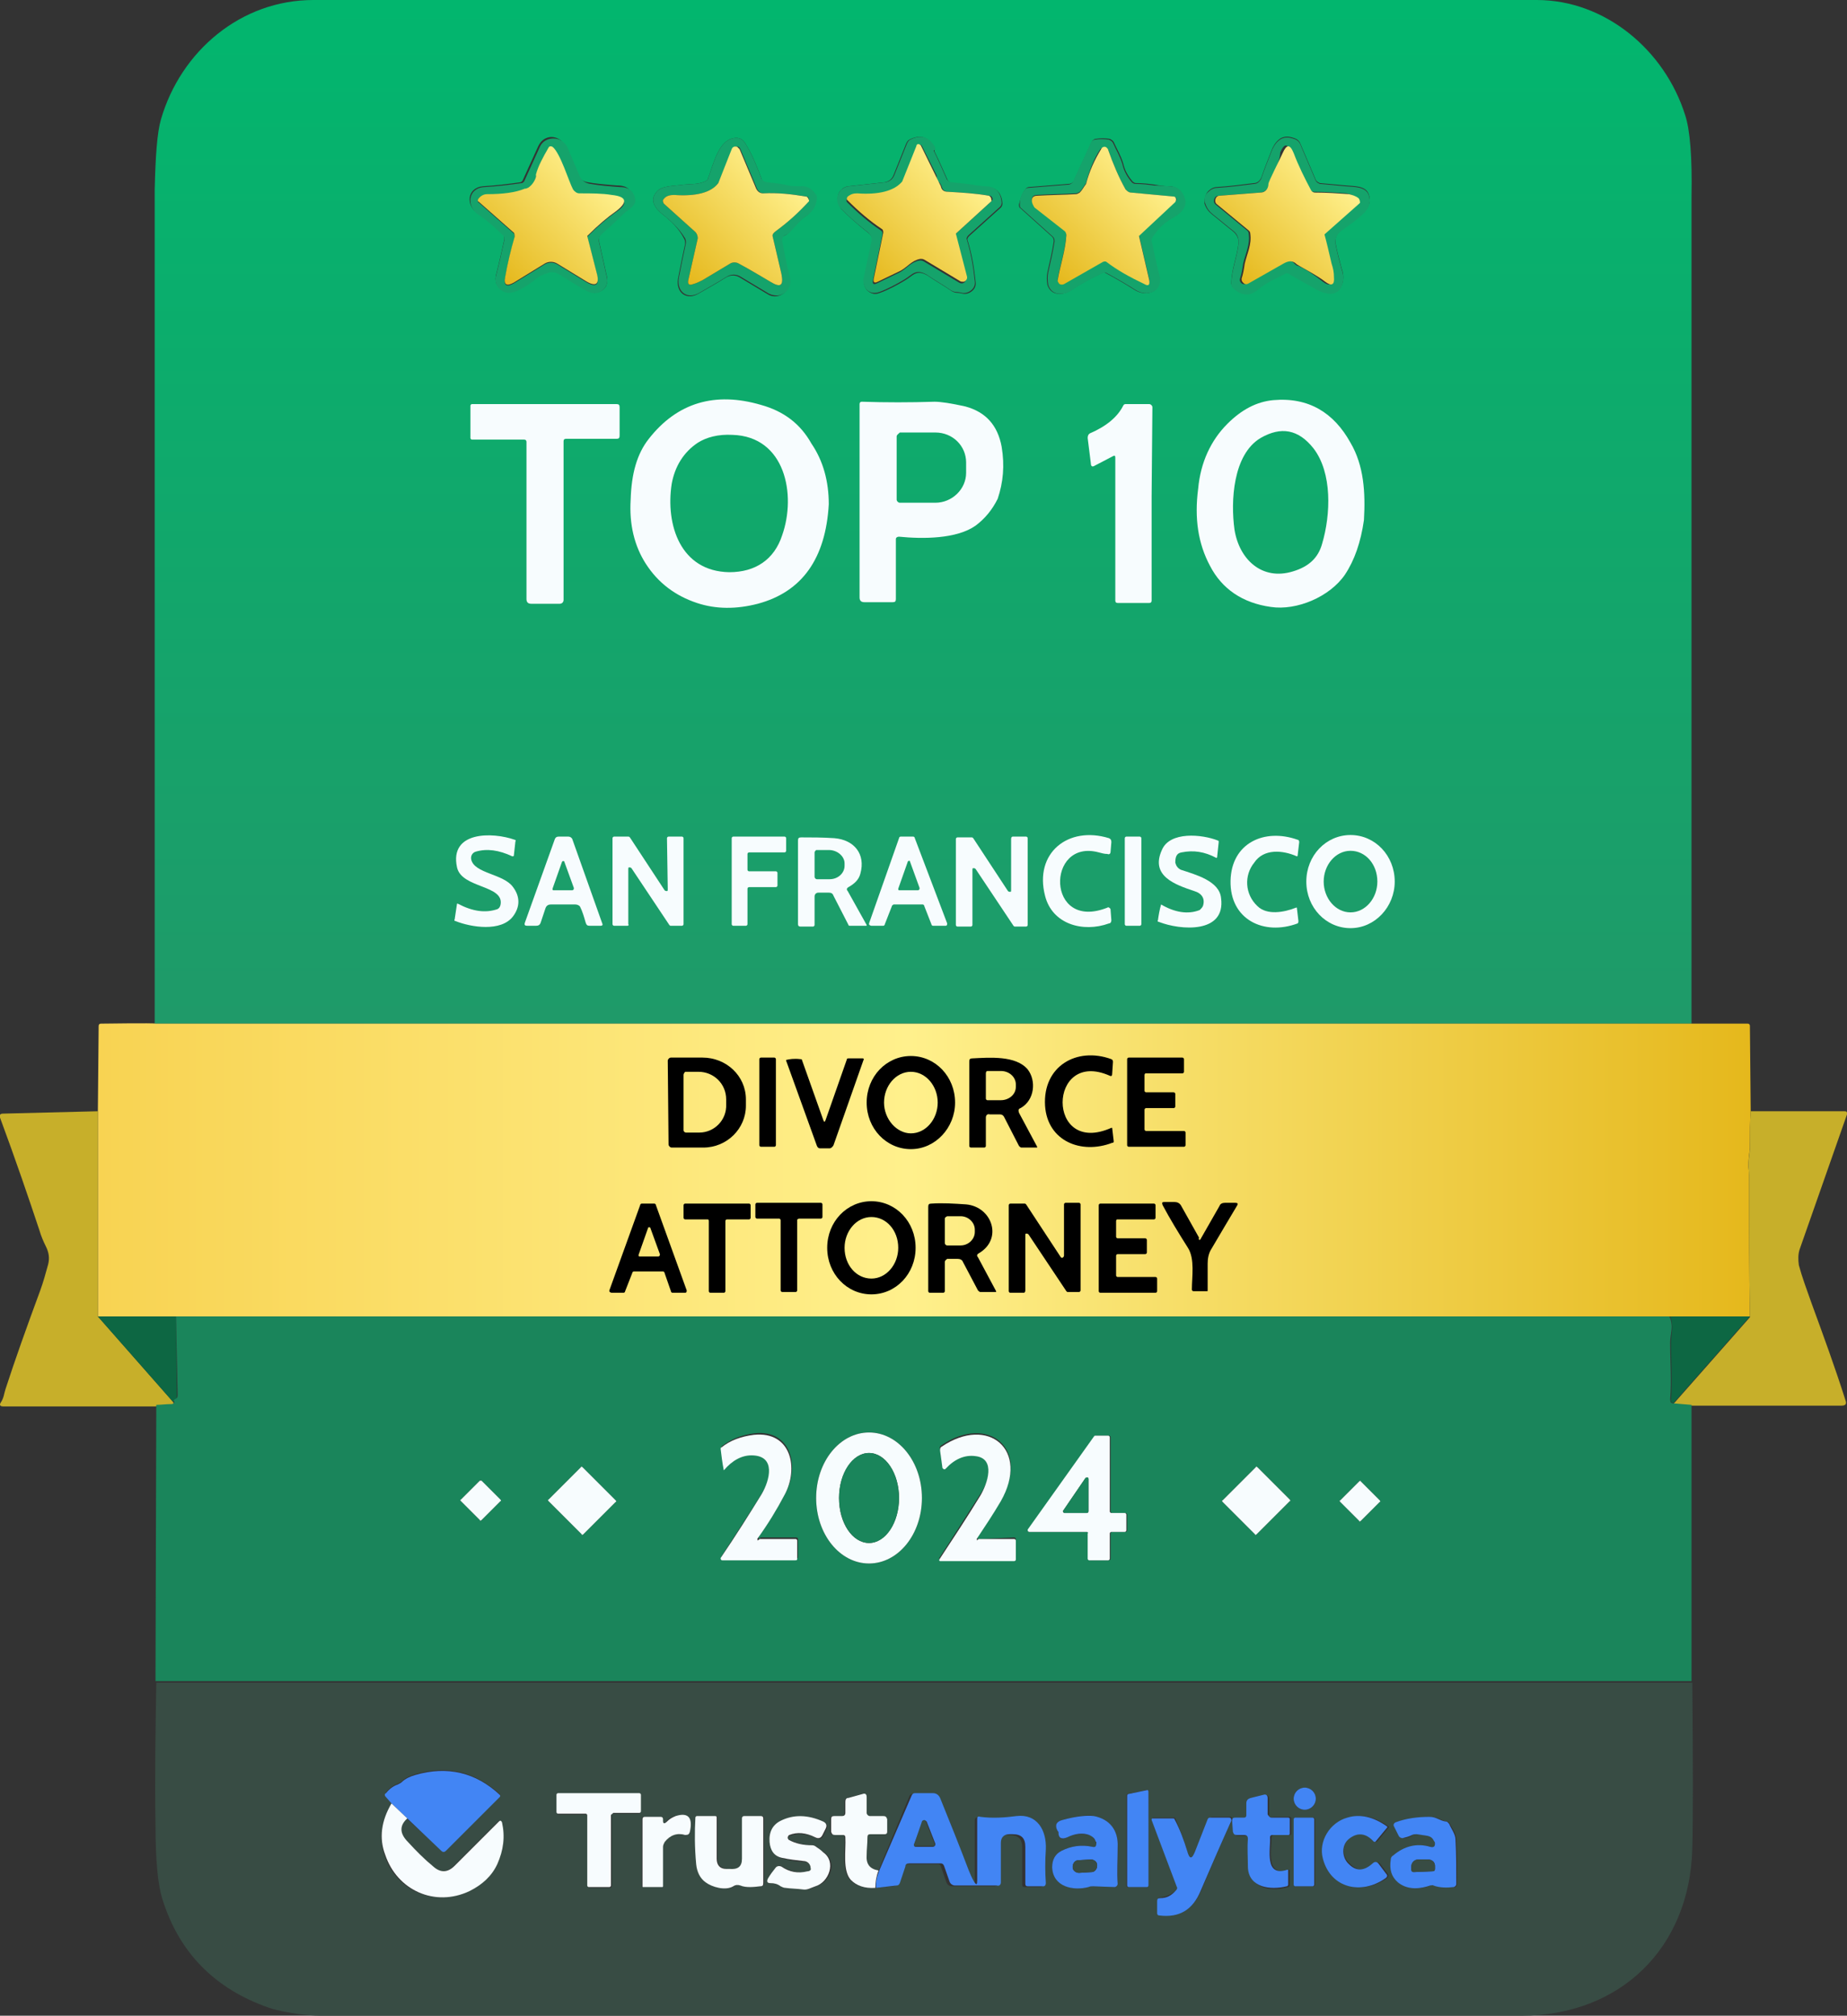 <?xml version="1.0" encoding="utf-8"?>
<!-- Generator: Adobe Illustrator 28.2.0, SVG Export Plug-In . SVG Version: 6.00 Build 0)  -->
<svg version="1.1" id="Layer_1" xmlns="http://www.w3.org/2000/svg" xmlns:xlink="http://www.w3.org/1999/xlink" x="0px" y="0px"
	 width="234px" height="255.4px" viewBox="0 0 234 255.4" style="enable-background:new 0 0 234 255.4;" xml:space="preserve">
<rect x="0" y="0" width="234" height="255.4" fill="#333333" stroke="none"/>
<style type="text/css">
	.st0{fill:url(#SVGID_1_);}
	.st1{fill:url(#SVGID_00000042014460578312364710000006831351541229688496_);}
	.st2{fill:#15A36B;}
	.st3{fill:url(#SVGID_00000182494440989241914150000016867312323951034526_);}
	.st4{fill:url(#SVGID_00000016071112599758423320000005506056700996378261_);}
	.st5{fill:url(#SVGID_00000138536885070694822760000013013175814655450534_);}
	.st6{fill:url(#SVGID_00000036970226924920927180000010890979768341046928_);}
	.st7{fill:#F7FCFE;}
	.st8{fill:#C7AF2A;}
	.st9{fill:#0D6743;}
	.st10{fill:#1A855B;}
	.st11{fill:#384C44;}
	.st12{fill:#4285F4;}
	.st13{fill:url(#SVGID_00000030454483954031912800000010630868134670268600_);}
</style>
<g>
	<linearGradient id="SVGID_1_" gradientUnits="userSpaceOnUse" x1="117.043" y1="0" x2="117.043" y2="129.698">
		<stop  offset="0" style="stop-color:#02B66E"/>
		<stop  offset="1" style="stop-color:#1F9A69"/>
	</linearGradient>
	<path class="st0" d="M213.5,14.6C210.9,6.3,203.3,0,194.7,0c-51.4,0-103.1,0-155,0c-9.2,0-16.8,6.5-19.3,15.1
		c-0.5,1.7-0.7,4.7-0.8,8.9c0,35.2,0,70.4,0,105.7h139l55.7,0c0-35,0-69.9,0-104.8C214.4,19.9,214.1,16.4,213.5,14.6z M153.1,24.2
		c0.3-0.3,0.7-0.5,1.1-0.5c1.6-0.1,3.1-0.3,4.7-0.5c0.4,0,0.7-0.3,0.9-0.7c0.4-1.2,0.9-2.4,1.4-3.7c0.3-0.6,0.6-1,1.1-1.3
		c0.6-0.3,1.2-0.2,1.9,0.1c0.2,0.1,0.4,0.3,0.5,0.5l2,4.7c0.1,0.2,0.3,0.3,0.5,0.4c1.1,0.1,2.2,0.2,3.3,0.3c1,0.1,2.5,0,2.9,1.1
		c0.3,0.8,0.1,1.5-0.5,2.2c-0.9,0.9-1.9,1.6-2.9,2.3c-0.6,0.4-0.9,1-0.8,1.7c0.2,1.1,0.5,2.2,0.8,3.3c0.5,1.3,0,3.3-1.8,3
		c-1.2-0.2-2-0.9-3-1.4c-0.7-0.4-1.3-0.7-1.9-1.1c-0.2-0.1-0.4-0.1-0.5,0c-1.1,0.6-2.4,1.1-3.4,2c-1.1,0.9-2.1,0.8-3.2-0.2
		c-0.1-0.1-0.2-0.3-0.2-0.5c0-1.7,0.7-3.3,0.9-5c0.1-0.6-0.2-1.2-0.7-1.6c-0.9-0.7-1.7-1.4-2.6-2.1c-0.5-0.4-0.8-0.8-1-1.4
		C152.6,25.1,152.7,24.6,153.1,24.2z M129.9,24c0.1-0.2,0.3-0.3,0.5-0.3l5-0.4c0.3,0,0.6-0.2,0.7-0.5l2.2-4.8
		c0.1-0.2,0.3-0.4,0.5-0.4c0.6-0.1,1.2-0.1,1.8,0c0.2,0.1,0.4,0.2,0.5,0.4c0.4,0.9,0.9,1.7,1.2,2.7c0.2,0.9,0.6,1.6,1.2,2.3
		c0.1,0.1,0.3,0.2,0.4,0.2c0.9,0,1.7,0.1,2.4,0.2c0.6,0.1,1.1,0.2,1.8,0.2c0.9,0,1.6,0.5,1.9,1.5c0.4,1.2-0.6,2-1.5,2.5
		c-1.1,0.6-1.9,1.4-2.6,2.5c-0.1,0.1-0.1,0.3-0.1,0.4c0.3,1.4,0.6,2.9,1,4.4c0.5,2.1-1.6,2.8-3.1,1.8c-1.1-0.7-2.3-1.4-3.6-2.1
		c-0.2-0.1-0.3-0.1-0.5,0c-1.3,0.6-2.6,1.3-3.8,2.1c-0.6,0.4-1.2,0.6-1.9,0.5c-0.6-0.1-1-0.5-1.2-1.1c-0.1-0.6-0.1-1.1,0-1.6
		c0.3-1.3,0.6-2.6,0.8-3.9c0-0.2,0-0.4-0.2-0.6l-4-3.6c-0.2-0.1-0.2-0.3-0.2-0.5C129.3,25.1,129.5,24.5,129.9,24z M107.5,23.6
		l4.6-0.5c0.5-0.1,0.9-0.4,1.1-0.9l1.6-4c0.1-0.2,0.2-0.4,0.4-0.5c1.4-0.7,2.4-0.4,3.2,1c0,0.1,0,0.1,0,0.2c0,0,0,0,0,0.1
		c0,0,0,0.1,0,0.2c0.6,1.2,1.1,2.4,1.6,3.5c0.1,0.3,0.4,0.5,0.7,0.5c1.1,0.1,2.1,0.2,3.2,0.4c0.3,0,0.7,0.1,1,0.1
		c1.3,0,2,0.7,2.1,2.1c0,0.2-0.1,0.4-0.2,0.5l-4,3.6c-0.2,0.2-0.3,0.4-0.2,0.6c0.5,1.6,0.8,3.3,1,5.2c0.1,0.6-0.2,1.1-0.8,1.4
		c-0.7,0.3-0.9,0-1.5,0c-0.3,0-0.5-0.1-0.7-0.2c-1-0.7-2.1-1.3-3.1-2c-1.4-0.8-1.8,0-2.8,0.6c-1,0.6-2.1,1.2-3.2,1.6
		c-0.3,0.1-0.6,0.2-0.9,0.1c-0.8-0.2-1.3-1-1.1-1.8l1-4.7c0.1-0.5-0.1-0.9-0.5-1.2c-1.4-1.1-2.5-2.1-3.4-3c-0.2-0.3-0.4-0.6-0.4-1
		C105.9,24.6,106.6,23.7,107.5,23.6z M83.2,24.3c0.3-0.4,0.9-0.6,1.6-0.7c0.6-0.1,1.2-0.1,1.8-0.2c0.9-0.1,1.8,0,2.7-0.4
		c0.2-0.1,0.4-0.2,0.4-0.4c0.6-1.5,1.2-4.4,2.9-5c0.8-0.3,1.5-0.1,1.9,0.7c0.8,1.3,1.4,2.8,2,4.4c0.1,0.3,0.3,0.5,0.6,0.5
		c0.9,0.1,1.7,0.2,2.6,0.4c0.5,0.1,1,0.1,1.5,0.1c0.8-0.1,1.5,0.3,2,1.1c0.1,0.1,0.1,0.3,0.1,0.5c-0.1,0.9-0.5,1.5-1.1,2
		c-1,0.6-1.6,1.5-2.4,2.3c-0.1,0.1-0.3,0.2-0.5,0.3c-0.3,0.1-0.4,0.4-0.4,0.7c0.3,1.7,0.6,3.2,1,4.7c0.1,0.5,0,1-0.2,1.4
		c-0.5,0.8-1.6,1.1-2.4,0.6l-3.5-2.1c-0.6-0.4-1.3-0.4-1.9,0c-1.1,0.7-2.2,1.3-3.4,2c-1.5,0.9-2.9-0.1-2.6-1.9
		c0.3-1.6,0.6-3,0.9-4.4c0-0.2,0-0.4-0.1-0.6C86,28.9,85,28,84,27.2C83.1,26.5,82.2,25.4,83.2,24.3z M61.2,23.6
		c1.7-0.1,3.3-0.3,4.7-0.5c0.1,0,0.2-0.1,0.3-0.2l2-4.4c0.2-0.4,0.5-0.8,1-1c0.9-0.4,2,0.1,2.4,1l1.5,3.5c0.2,0.6,0.7,1,1.4,1.1
		c1.1,0.2,2.4,0.3,3.7,0.4c1.3,0,1.9,0.6,2,1.8c0.1,0.9-0.7,1.2-1.2,1.7c-0.9,0.9-1.9,1.8-2.8,2.6c-0.3,0.3-0.4,0.7-0.3,1l1,4.5
		c0.1,0.4,0,0.8-0.1,1.1c-0.4,0.8-1.4,1.1-2.2,0.7c-1.2-0.6-2.4-1.4-3.7-2.2c-0.5-0.3-1-0.4-1.5-0.2c-0.7,0.2-1.3,0.5-1.8,1
		c-1,0.7-2.7,2-3.9,1.3c-0.8-0.4-1.1-1.2-0.8-2.2c0.4-1.5,0.7-3,1-4.3c0-0.2,0-0.4-0.1-0.5c-1-1-2.1-2-3.2-2.7
		C59,26.1,59.1,23.8,61.2,23.6z M211.5,63C211.5,63,211.5,63,211.5,63C211.5,63,211.5,63,211.5,63C211.5,63,211.5,63,211.5,63z"/>
	
		<linearGradient id="SVGID_00000018199632857345359720000016386386818709093555_" gradientUnits="userSpaceOnUse" x1="12.372" y1="148.272" x2="221.798" y2="148.272">
		<stop  offset="0" style="stop-color:#F8D352"/>
		<stop  offset="0.491" style="stop-color:#FFF08C"/>
		<stop  offset="1" style="stop-color:#E5B81C"/>
	</linearGradient>
	<path style="fill:url(#SVGID_00000018199632857345359720000016386386818709093555_);" d="M221.7,144.7c0-1.3,0-2.5,0.1-3.8
		l-0.1-10.9c0-0.2-0.1-0.3-0.3-0.3l-7,0l-55.7,0h-139c-0.1-0.1-6.9,0-6.9,0c-0.2,0-0.3,0.1-0.3,0.3l-0.1,10.8l0,26l9.9,0l17.2,0H178
		l33.5,0l10.2,0c-0.1-5.8-0.1-11.5-0.1-17c0-0.7,0-1.4-0.1-1.9c0-0.3,0-0.8,0.1-1.6C221.7,145.7,221.7,145.2,221.7,144.7z
		 M38.6,165.9C38.6,165.9,38.6,165.9,38.6,165.9C38.5,165.9,38.6,165.8,38.6,165.9C38.6,165.8,38.5,165.9,38.6,165.9z"/>
	<path class="st2" d="M97.3,23.1c0.9,0.1,1.7,0.2,2.6,0.4c0.5,0.1,1,0.1,1.5,0.1c0.8-0.1,1.5,0.3,2,1.1c0.1,0.1,0.1,0.3,0.1,0.5
		c-0.1,0.9-0.5,1.5-1.1,2c-1,0.6-1.6,1.5-2.4,2.3c-0.1,0.1-0.3,0.2-0.5,0.3c-0.3,0.1-0.4,0.4-0.4,0.7c0.3,1.7,0.6,3.2,1,4.7
		c0.2,1-0.3,1.9-1.3,2.2c-0.5,0.1-1,0-1.4-0.2l-3.5-2.1c-0.6-0.4-1.3-0.4-1.9,0c-1.1,0.7-2.2,1.3-3.4,2c-1.5,0.9-2.9-0.1-2.6-1.9
		c0.3-1.6,0.6-3,0.9-4.4c0-0.2,0-0.4-0.1-0.6C86,28.9,85,28,84,27.2c-0.9-0.7-1.8-1.8-0.8-2.9c0.3-0.4,0.9-0.6,1.6-0.7
		c0.6-0.1,1.2-0.1,1.8-0.2c0.9-0.1,1.8,0,2.7-0.4c0.2-0.1,0.4-0.2,0.4-0.4c0.6-1.5,1.2-4.4,2.9-5c0.8-0.3,1.5-0.1,1.9,0.7
		c0.8,1.3,1.4,2.8,2,4.4C96.7,22.9,96.9,23.1,97.3,23.1z M91,23.2c-0.9,1.2-2.8,1.7-5.6,1.5c-0.5,0-1,0.1-1.3,0.5
		c-0.2,0.2-0.1,0.4,0,0.6l4,3.6c0.2,0.2,0.3,0.5,0.3,0.8l-1.2,5.3c-0.1,0.5,0.1,0.7,0.6,0.5c0.4-0.1,0.8-0.3,1.2-0.5
		c1.2-0.7,2.3-1.4,3.5-2.1c0.3-0.2,0.8-0.2,1.1,0c1.5,0.8,2.8,1.6,4,2.3c1.3,0.8,1.7,0.5,1.4-1l-1.1-4.7c-0.1-0.3,0.1-0.5,0.5-0.8
		c1.5-1.1,2.8-2.3,4-3.6c0.1-0.2,0.1-0.4,0-0.6c-0.1-0.1-0.1-0.1-0.2-0.1c-1.8-0.3-3.6-0.5-5.4-0.4c-0.4,0-0.7-0.2-0.9-0.6l-2.1-5
		c-0.1-0.3-0.4-0.4-0.7-0.3c-0.1,0.1-0.2,0.2-0.3,0.3L91,23.2z"/>
	<path class="st2" d="M118.3,19.1c0.6,1.2,1.1,2.4,1.6,3.5c0.1,0.3,0.4,0.5,0.7,0.5c1.1,0.1,2.1,0.2,3.2,0.4c0.3,0,0.7,0.1,1,0.1
		c1.3,0,2,0.7,2.1,2.1c0,0.2-0.1,0.4-0.2,0.5l-4,3.6c-0.2,0.2-0.3,0.4-0.2,0.6c0.5,1.6,0.8,3.3,1,5.2c0.1,0.6-0.2,1.1-0.8,1.4
		c-0.7,0.3-0.9,0-1.5,0c-0.3,0-0.5-0.1-0.7-0.2c-1-0.7-2.1-1.3-3.1-2c-1.4-0.8-1.8,0-2.8,0.6c-1,0.6-2.1,1.2-3.2,1.6
		c-0.8,0.3-1.6,0-1.9-0.8c-0.1-0.3-0.2-0.6-0.1-0.9l1-4.7c0.1-0.5-0.1-0.9-0.5-1.2c-1.4-1.1-2.5-2.1-3.4-3c-0.6-0.7-0.6-1.7,0.1-2.4
		c0.3-0.2,0.6-0.4,1-0.4l4.6-0.5c0.5-0.1,0.9-0.4,1.1-0.9l1.6-4c0.1-0.2,0.2-0.4,0.4-0.5c1.4-0.7,2.4-0.4,3.2,1c0,0.1,0,0.1,0,0.2
		c0,0,0,0,0,0.1C118.3,19,118.3,19.1,118.3,19.1z M114.3,23.2c-1,1.2-3,1.7-5.7,1.5c-0.5,0-0.8,0.1-1.2,0.4
		c-0.2,0.1-0.2,0.4-0.1,0.5c0,0,0,0,0,0c1.4,1.4,2.8,2.6,4.3,3.6c0.2,0.1,0.2,0.3,0.2,0.5l-1.2,5.8c-0.1,0.5,0.1,0.6,0.5,0.4
		c1-0.5,1.9-0.9,2.9-1.4c0.9-0.5,1.4-1.3,2.5-1.5c0.2,0,0.3,0,0.5,0.1l4.5,2.7c0.3,0.2,0.7,0.1,0.8-0.2c0.1-0.1,0.1-0.3,0.1-0.5
		l-1.4-5.4l4.6-4.2c0.2-0.2,0.2-0.4,0-0.6c-0.1-0.1-0.1-0.1-0.2-0.1c-1.7-0.3-3.5-0.4-5.2-0.5c-0.5,0-0.8-0.2-0.9-0.7
		c-0.1-0.2-0.2-0.4-0.3-0.5c-0.2-0.1-0.3-0.3-0.3-0.5c0-0.2,0-0.3-0.1-0.5l-1.8-3.6c-0.1-0.2-0.3-0.2-0.4-0.1
		c-0.1,0-0.1,0.1-0.2,0.2L114.3,23.2z"/>
	<path class="st2" d="M148.2,23.6c0.9,0,1.6,0.5,1.9,1.5c0.4,1.2-0.6,2-1.5,2.5c-1.1,0.6-1.9,1.4-2.6,2.5c-0.1,0.1-0.1,0.3-0.1,0.4
		c0.3,1.4,0.6,2.9,1,4.4c0.5,2.1-1.6,2.8-3.1,1.8c-1.1-0.7-2.3-1.4-3.6-2.1c-0.2-0.1-0.3-0.1-0.5,0c-1.3,0.6-2.6,1.3-3.8,2.1
		c-0.6,0.4-1.2,0.6-1.9,0.5c-0.6-0.1-1-0.5-1.2-1.1c-0.1-0.6-0.1-1.1,0-1.6c0.3-1.3,0.6-2.6,0.8-3.9c0-0.2,0-0.4-0.2-0.6l-4-3.6
		c-0.2-0.1-0.2-0.3-0.2-0.5c0-0.7,0.2-1.3,0.6-1.8c0.1-0.2,0.3-0.3,0.5-0.3l5-0.4c0.3,0,0.6-0.2,0.7-0.5l2.2-4.8
		c0.1-0.2,0.3-0.4,0.5-0.4c0.6-0.1,1.2-0.1,1.8,0c0.2,0.1,0.4,0.2,0.5,0.4c0.4,0.9,0.9,1.7,1.2,2.7c0.2,0.9,0.6,1.6,1.2,2.3
		c0.1,0.1,0.3,0.2,0.4,0.2c0.9,0,1.7,0.1,2.4,0.2C147,23.5,147.6,23.6,148.2,23.6z M137.6,23.2c-0.3,0.4-0.5,0.8-0.8,1.1
		c-0.2,0.1-0.3,0.2-0.5,0.2c-1.7,0.1-3.3,0.1-4.9,0.2c-0.6,0-0.8,0.4-0.6,1c0.1,0.2,0.2,0.5,0.4,0.6l3.7,2.9
		c0.1,0.1,0.2,0.3,0.2,0.5c-0.1,1.9-0.8,3.9-1.1,5.7c0,0.3,0.2,0.6,0.5,0.6c0.1,0,0.2,0,0.3-0.1l4.9-2.8c0.2-0.1,0.4-0.1,0.5,0
		c1.3,1,2.9,1.9,4.8,2.8c0.5,0.3,0.7,0.1,0.6-0.5l-1.3-5.6l4.6-4.3c0.2-0.1,0.2-0.4,0-0.5c-0.1-0.1-0.2-0.1-0.2-0.1l-5.4-0.5
		c-0.3,0-0.5-0.2-0.7-0.4c-0.9-1.6-1.6-3.3-2.2-5c-0.1-0.3-0.4-0.4-0.7-0.3c-0.1,0-0.2,0.1-0.3,0.2C138.6,20.1,138,21.6,137.6,23.2z
		"/>
	<path class="st2" d="M156.3,29.3c-0.9-0.7-1.7-1.4-2.6-2.1c-0.5-0.4-0.8-0.8-1-1.4c-0.2-0.6-0.1-1.1,0.4-1.5
		c0.3-0.3,0.7-0.5,1.1-0.5c1.6-0.1,3.1-0.3,4.7-0.5c0.4,0,0.7-0.3,0.9-0.7c0.4-1.2,0.9-2.4,1.4-3.7c0.3-0.6,0.6-1,1.1-1.3
		c0.6-0.3,1.2-0.2,1.9,0.1c0.2,0.1,0.4,0.3,0.5,0.5l2,4.7c0.1,0.2,0.3,0.3,0.5,0.4c1.1,0.1,2.2,0.2,3.3,0.3c1,0.1,2.5,0,2.9,1.1
		c0.3,0.8,0.1,1.5-0.5,2.2c-0.9,0.9-1.9,1.6-2.9,2.3c-0.6,0.4-0.9,1-0.8,1.7c0.2,1.1,0.5,2.2,0.8,3.3c0.5,1.3,0,3.3-1.8,3
		c-1.2-0.2-2-0.9-3-1.4c-0.7-0.4-1.3-0.7-1.9-1.1c-0.2-0.1-0.4-0.1-0.5,0c-1.1,0.6-2.4,1.1-3.4,2c-1.1,0.9-2.1,0.8-3.2-0.2
		c-0.1-0.1-0.2-0.3-0.2-0.5c0-1.7,0.7-3.3,0.9-5C157,30.3,156.8,29.7,156.3,29.3z M160.9,22.9c-0.1,0.1-0.1,0.2-0.1,0.4
		c0,0.6-0.6,1.1-1.2,1.1l-5.2,0.4c-0.4,0-0.6,0.3-0.6,0.7c0,0.2,0.1,0.3,0.2,0.4l4,3.3c0.1,0.1,0.2,0.2,0.2,0.4
		c0.2,1.4-0.4,2.5-0.7,3.8c-0.1,0.7-0.2,1.3-0.4,1.9c-0.1,0.3,0.1,0.6,0.4,0.7c0.1,0,0.3,0,0.4-0.1c1.4-0.8,2.8-1.6,4.4-2.5
		c0.7-0.4,1.3-0.5,1.7,0c0.1,0.1,0.3,0.3,0.5,0.3c1.1,0.5,2.1,1.2,3.1,2c0.8,0.6,1.2,0.4,1.1-0.6c0-0.6-0.1-1.1-0.3-1.7
		c-0.3-1.3-0.6-2.6-0.9-3.7l4.4-3.9c0.2-0.2,0.2-0.5,0-0.7c0,0,0,0-0.1-0.1c-0.4-0.3-0.8-0.4-1.2-0.5c-1.4-0.1-2.8-0.2-4.3-0.2
		c-0.2,0-0.4-0.1-0.5-0.3c-0.8-1.5-1.6-3.1-2.2-4.7c-0.5-1.2-0.9-1.1-1.4,0C162.2,20.1,161.7,21.4,160.9,22.9z"/>
	<path class="st2" d="M79,27.1c-0.9,0.9-1.9,1.8-2.8,2.6c-0.3,0.3-0.4,0.7-0.3,1l1,4.5c0.2,0.9-0.4,1.7-1.2,1.9
		c-0.4,0.1-0.8,0-1.1-0.1c-1.2-0.6-2.4-1.4-3.7-2.2c-0.5-0.3-1-0.4-1.5-0.2c-0.7,0.2-1.3,0.5-1.8,1c-1,0.7-2.7,2-3.9,1.3
		c-0.8-0.4-1.1-1.2-0.8-2.2c0.4-1.5,0.7-3,1-4.3c0-0.2,0-0.4-0.1-0.5c-1-1-2.1-2-3.2-2.7c-1.5-1-1.4-3.4,0.8-3.5
		c1.7-0.1,3.3-0.3,4.7-0.5c0.1,0,0.2-0.1,0.3-0.2l2-4.4c0.4-0.9,1.5-1.3,2.5-0.9c0.4,0.2,0.8,0.5,1,1l1.5,3.5c0.2,0.6,0.7,1,1.4,1.1
		c1.1,0.2,2.4,0.3,3.7,0.4c1.3,0,1.9,0.6,2,1.8C80.3,26.3,79.5,26.6,79,27.1z M67.7,23.4c-1.3,1-3.3,1.4-6,1.3
		c-0.4,0-0.8,0.2-1.1,0.6c-0.1,0.2-0.1,0.3,0.1,0.4l4.3,3.8c0.2,0.1,0.2,0.4,0.2,0.6c-0.5,1.7-0.9,3.4-1.2,5.1
		c-0.2,1,0.2,1.2,1.1,0.7l3.9-2.4c0.5-0.3,1.1-0.3,1.6,0l3.6,2.2c1.3,0.8,1.8,0.4,1.4-1l-1.2-4.7c1.4-1.4,2.6-2.4,3.6-3.1
		c1.6-1.1,1.4-1.7-0.5-2c-1.2-0.2-2.6-0.2-4.1-0.2c-0.3,0-0.6-0.2-0.8-0.5c-0.5-0.9-0.9-1.8-1.4-2.8c-0.3-0.7-0.5-1.5-1.4-2.3
		c-0.2-0.1-0.2-0.4-0.3-0.3c0,0,0,0,0,0C68.5,20.3,67.9,21.9,67.7,23.4z"/>
	
		<linearGradient id="SVGID_00000134971325204956683450000014124947535793456047_" gradientUnits="userSpaceOnUse" x1="169.387" y1="22.421" x2="156.689" y2="35.119">
		<stop  offset="0" style="stop-color:#FFF08C"/>
		<stop  offset="1" style="stop-color:#E5B81C"/>
	</linearGradient>
	<path style="fill:url(#SVGID_00000134971325204956683450000014124947535793456047_);" d="M172.1,25.1c-0.4-0.3-0.8-0.4-1.2-0.5
		c-1.4-0.1-2.8-0.2-4.3-0.2c-0.2,0-0.4-0.1-0.5-0.3c-0.8-1.5-1.6-3.1-2.2-4.7c-0.5-1.2-0.9-1.1-1.4,0c-0.3,0.7-1.8,3.6-1.8,3.9
		c0,0.6-0.4,1.1-1,1.1l-5.2,0.4c-0.2,0-0.3,0.1-0.4,0.2c-0.2,0.3-0.2,0.7,0.1,0.9l4,3.3c0.1,0.1,0.2,0.2,0.2,0.4
		c0.2,1.4-0.4,2.5-0.7,3.8c-0.1,0.7-0.2,1.3-0.4,1.9c0,0.1,0,0.3,0.1,0.4c0.2,0.3,0.5,0.4,0.8,0.2c1.4-0.8,2.8-1.6,4.4-2.5
		c0.7-0.4,1.2-0.4,1.7,0.1c0.1,0.1,2.6,1.4,3.6,2.2c0.8,0.6,1.2,0.4,1.1-0.6c0-0.6-0.1-1.1-0.3-1.7c-0.3-1.3-0.6-2.6-0.9-3.7
		l4.4-3.9c0,0,0,0,0.1-0.1C172.3,25.6,172.3,25.3,172.1,25.1z"/>
	
		<linearGradient id="SVGID_00000000215770198262037270000005891375171915423627_" gradientUnits="userSpaceOnUse" x1="99.651" y1="22.352" x2="86.675" y2="35.328">
		<stop  offset="0" style="stop-color:#FFF08C"/>
		<stop  offset="1" style="stop-color:#E5B81C"/>
	</linearGradient>
	<path style="fill:url(#SVGID_00000000215770198262037270000005891375171915423627_);" d="M102.1,24.9c-1.8-0.3-3.6-0.5-5.4-0.4
		c-0.4,0-0.7-0.2-0.9-0.6l-2.1-5c-0.1-0.1-0.2-0.2-0.3-0.3c-0.3-0.1-0.6,0-0.7,0.3L91,23.2c-0.9,1.2-2.8,1.7-5.6,1.5
		c-0.5,0-1,0.1-1.3,0.5c-0.2,0.2-0.1,0.4,0,0.6l4,3.6c0.2,0.2,0.3,0.5,0.3,0.8l-1.2,5.3c-0.1,0.5,0.1,0.7,0.6,0.5
		c0.4-0.1,0.8-0.3,1.2-0.5c1.2-0.7,2.3-1.4,3.5-2.1c0.3-0.2,0.8-0.2,1.1,0c1.5,0.8,2.8,1.6,4,2.3c1.3,0.8,1.7,0.5,1.4-1l-1.1-4.7
		c-0.1-0.3,0.1-0.5,0.5-0.8c1.5-1.1,2.8-2.3,4-3.6c0.1-0.1,0.1-0.1,0.1-0.2C102.4,25.1,102.3,24.9,102.1,24.9z"/>
	
		<linearGradient id="SVGID_00000114767204894509387590000017473212774461860279_" gradientUnits="userSpaceOnUse" x1="122.866" y1="22.323" x2="109.891" y2="35.298">
		<stop  offset="0" style="stop-color:#FFF08C"/>
		<stop  offset="1" style="stop-color:#E5B81C"/>
	</linearGradient>
	<path style="fill:url(#SVGID_00000114767204894509387590000017473212774461860279_);" d="M125.6,25.3c0-0.2-0.1-0.4-0.3-0.5
		c-1.7-0.3-3.5-0.4-5.2-0.5c-0.5,0-0.8-0.2-0.9-0.7c-0.1-0.2-2.5-5.1-2.5-5.1c0-0.1-0.1-0.1-0.2-0.2c-0.2-0.1-0.4,0-0.4,0.2
		l-1.8,4.5c-1,1.2-3,1.7-5.7,1.5c-0.5,0-0.8,0.1-1.2,0.4c0,0,0,0,0,0c-0.1,0.1-0.2,0.4,0,0.5c1.4,1.4,2.8,2.6,4.3,3.6
		c0.2,0.1,0.2,0.3,0.2,0.5l-1.2,5.8c-0.1,0.5,0.1,0.6,0.5,0.4c1-0.5,1.9-0.9,2.9-1.4c0.9-0.5,1.4-1.3,2.5-1.5c0.2,0,0.3,0,0.5,0.1
		l4.5,2.7c0.1,0.1,0.3,0.1,0.5,0.1c0.3-0.1,0.5-0.4,0.4-0.7l-1.4-5.4l4.6-4.2C125.6,25.5,125.6,25.4,125.6,25.3z"/>
	
		<linearGradient id="SVGID_00000152976857236225139450000002901094431901283229_" gradientUnits="userSpaceOnUse" x1="146.291" y1="22.344" x2="133.448" y2="35.187">
		<stop  offset="0" style="stop-color:#FFF08C"/>
		<stop  offset="1" style="stop-color:#E5B81C"/>
	</linearGradient>
	<path style="fill:url(#SVGID_00000152976857236225139450000002901094431901283229_);" d="M149,25.3c0-0.2-0.1-0.4-0.3-0.4l-5.4-0.5
		c-0.3,0-0.5-0.2-0.7-0.4c-0.9-1.6-1.6-3.3-2.2-5c0-0.1-0.1-0.2-0.2-0.3c-0.2-0.2-0.6-0.1-0.7,0.2c-0.8,1.3-1.5,2.8-1.9,4.4
		c-0.3,0.4-0.5,0.8-0.8,1.1c-0.2,0.1-0.3,0.2-0.5,0.2c-1.7,0.1-3.3,0.1-4.9,0.2c-0.6,0-0.8,0.4-0.6,1c0.1,0.2,0.2,0.5,0.4,0.6
		l3.7,2.9c0.1,0.1,0.2,0.3,0.2,0.5c-0.1,1.9-0.8,3.9-1.1,5.7c0,0.1,0,0.2,0.1,0.3c0.1,0.3,0.5,0.3,0.7,0.2l4.9-2.8
		c0.2-0.1,0.4-0.1,0.5,0c1.3,1,2.9,1.9,4.8,2.8c0.5,0.3,0.7,0.1,0.6-0.5l-1.3-5.6l4.6-4.3C149,25.4,149,25.3,149,25.3z"/>
	<path class="st7" d="M105,63.9c-0.4,6.9-3.4,11.1-9,12.6c-2.7,0.7-5.3,0.7-7.7-0.1c-2.7-0.9-4.9-2.5-6.5-5
		c-1.4-2.2-2.1-4.9-1.9-8.1c0.1-3.3,0.8-5.8,2.3-7.7c3.6-4.6,8.4-6,14.2-4.3c2.9,0.8,5,2.4,6.4,4.9C104.3,58.4,105,61,105,63.9z
		 M99.1,67.8c1.8-5.1,0.4-12.5-6.3-12.7c-1.8-0.1-3.3,0.3-4.4,1c-1.8,1.2-2.9,3-3.3,5.2c-0.8,5.2,1.1,11.1,7.3,11.2
		C95.7,72.5,98.1,70.9,99.1,67.8z"/>
	<path class="st7" d="M172.8,65.9c-0.4,2.8-1.2,5.1-2.4,6.9c-1.9,2.8-6.1,4.6-9.4,4.1c-3.6-0.5-6.2-2.3-7.7-5.2
		c-1.5-2.8-2-6-1.5-9.8c0.3-3.3,1.6-6.1,3.7-8.2c1.8-1.8,3.7-2.8,5.8-3c4.5-0.4,7.7,1.6,9.8,5.4C172.8,59,173,62.4,172.8,65.9z
		 M167.5,68.9c1.1-3.7,1.3-9-1.1-12.1c-1.9-2.4-4.1-2.8-6.7-1.3c-3.5,2.1-3.8,8-3.3,11.6c0.6,3.8,3.5,6.5,7.4,5.3
		C165.8,71.8,167,70.7,167.5,68.9z"/>
	<path class="st7" d="M71.4,58l0,18c0,0.3-0.2,0.5-0.5,0.5h-3.6c-0.4,0-0.6-0.2-0.6-0.6l0-11.4v-8.5c0-0.2-0.1-0.3-0.3-0.3l0,0
		l-6.6,0c-0.1,0-0.2-0.1-0.2-0.2l0-4.1c0-0.1,0.1-0.2,0.2-0.2l18.3,0c0.3,0,0.4,0.1,0.4,0.4v3.6c0,0.3-0.1,0.4-0.4,0.4h-6.4
		c-0.2,0-0.3,0.1-0.3,0.3L71.4,58z"/>
	<path class="st7" d="M126.4,63.2c-0.7,1.4-1.6,2.5-2.8,3.4c-2.4,1.7-6.7,1.7-9.7,1.4c-0.2,0-0.4,0.1-0.4,0.3c0,0,0,0,0,0l0,7.6
		c0,0.3-0.1,0.4-0.4,0.4h-3.6c-0.4,0-0.6-0.2-0.6-0.6l0-14.9l0-9.6c0-0.2,0.1-0.3,0.3-0.3c3,0.1,6.1,0.1,9.2,0
		c0.8,0,2.1,0.2,3.9,0.6c2.6,0.7,4.1,2.4,4.6,5.1C127.3,59,127.1,61.1,126.4,63.2z M113.6,55.3l0,8c0,0.2,0.2,0.4,0.4,0.4l4.5,0
		c2.1,0,3.9-1.7,3.9-3.8c0,0,0,0,0,0v-1.3c0-2.1-1.7-3.8-3.9-3.8l-4.5,0C113.8,55,113.6,55.1,113.6,55.3z"/>
	<path class="st7" d="M145.9,62.9v13.2c0,0.2-0.1,0.3-0.3,0.3l-4,0c-0.2,0-0.3-0.1-0.3-0.3l0,0l0-12.4l0-5.7c0-0.3-0.1-0.3-0.3-0.2
		l-2.3,1.2c-0.3,0.2-0.5,0.1-0.5-0.3l-0.4-3.2c0-0.3,0.1-0.5,0.3-0.6c2.1-0.9,3.5-2.1,4.2-3.5c0.1-0.2,0.2-0.2,0.4-0.2l2.9,0
		c0.2,0,0.4,0.2,0.4,0.4L145.9,62.9z"/>
	<path class="st7" d="M63.4,114.7c0.6-2.6-4.9-2.1-5.5-4.8c-1-4.6,4.5-4.5,7.3-3.5c0.1,0,0.2,0.1,0.1,0.2l-0.2,1.8
		c0,0.1-0.1,0.1-0.2,0.1c-1.7-0.8-3.2-1-4.6-0.6c-0.4,0.1-0.7,0.5-0.6,1c0.4,1.8,4.1,1.8,5.3,3.5c0.9,1.2,0.9,2.5,0,3.7
		c-1.5,2-5.3,1.4-7.3,0.6c-0.1,0-0.2-0.1-0.1-0.2c0.1-0.7,0.2-1.3,0.3-2c0,0,0,0,0.1,0c1.9,1,3.5,1.2,5,0.7
		C63.2,115.1,63.3,115,63.4,114.7z"/>
	<path class="st7" d="M139.2,108c-6.7-1.8-6.7,10.1,1.1,7c0.1-0.1,0.3,0,0.4,0.2c0,0,0,0.1,0,0.1l0.1,1.3c0,0.2-0.1,0.4-0.3,0.4
		c-3.3,1.2-7.2,0.1-8.1-3.5c-1.4-5.4,2.9-8.9,8.1-7.3c0.2,0.1,0.3,0.2,0.3,0.5l-0.1,1.2c0,0.3-0.2,0.4-0.4,0.3
		C139.9,108.2,139.6,108.1,139.2,108z"/>
	<path class="st7" d="M152.4,114.8c0.3-0.9-0.1-1.6-1.1-1.9c-2.4-0.8-5.6-1.9-4.1-5.2c1-2.4,5.1-2,7.1-1.2c0.1,0,0.1,0.1,0.1,0.2
		l-0.2,1.9c0,0.1-0.1,0.1-0.1,0.1c-1.5-0.8-2.9-1-4.4-0.7c-0.6,0.1-0.8,0.5-0.8,1.3c0.1,0.4,0.3,0.7,0.7,0.9
		c1.8,0.6,4.9,1.4,5.1,3.6c0.6,4.5-5.1,4.1-7.9,3c-0.1,0-0.2-0.1-0.1-0.2c0.1-0.7,0.2-1.3,0.4-2c0,0,0,0,0,0c0,0,0,0,0,0
		c1.7,1,3.4,1.3,4.9,0.7C152.2,115.1,152.3,115,152.4,114.8z"/>
	<path class="st7" d="M159.3,114.8c1.2,1.2,3.4,0.8,4.9,0.2c0,0,0.1,0,0.1,0l0.2,1.7c0,0.1,0,0.2-0.1,0.3c-4.3,1.6-8.6-0.5-8.5-5.4
		c0.1-4.8,4.3-6.7,8.5-5.2c0.1,0,0.2,0.1,0.2,0.3l-0.2,1.7c0,0.1-0.1,0.1-0.1,0.1c0,0,0,0,0,0c-1.8-0.8-4.2-1-5.4,0.8
		C157.6,110.9,157.7,113.3,159.3,114.8z"/>
	<path class="st7" d="M171.1,117.6c-3.1,0-5.6-2.6-5.6-5.9s2.5-5.9,5.6-5.9c3.1,0,5.6,2.6,5.6,5.9v0
		C176.7,114.9,174.2,117.6,171.1,117.6L171.1,117.6z M171.1,115.6c1.9,0,3.4-1.8,3.4-3.9c0,0,0,0,0,0c0-2.2-1.5-3.9-3.4-3.9
		c-1.9,0-3.4,1.8-3.4,3.9c0,0,0,0,0,0C167.7,113.8,169.2,115.6,171.1,115.6z"/>
	<path class="st7" d="M69.1,115.1l-0.6,1.8c-0.1,0.3-0.3,0.4-0.6,0.4l-1.1,0c-0.3,0-0.4-0.1-0.3-0.4l3.8-10.6
		c0.1-0.2,0.2-0.3,0.5-0.3l1.2,0c0.2,0,0.4,0.1,0.5,0.3l3.8,10.7c0.1,0.2,0,0.3-0.2,0.3l-1.4,0c-0.3,0-0.4-0.1-0.5-0.4
		c-0.2-0.7-0.4-1.4-0.7-2c-0.1-0.2-0.4-0.3-0.6-0.3h-3.1C69.4,114.6,69.2,114.8,69.1,115.1z M70,112.6c0,0.1,0,0.2,0.1,0.2
		c0,0,0,0,0.1,0h2.3c0.1,0,0.2-0.1,0.2-0.2c0,0,0,0,0-0.1l-1.2-3.3c0-0.1-0.1-0.1-0.2-0.1c0,0-0.1,0.1-0.1,0.1L70,112.6z"/>
	<path class="st7" d="M79.5,117.3h-1.7c-0.1,0-0.2-0.1-0.2-0.2v0l0-10.9c0-0.1,0.1-0.2,0.2-0.2c0,0,0,0,0,0l1.8,0
		c0.1,0,0.1,0,0.2,0.1l4.4,6.7c0.1,0.1,0.2,0.1,0.3,0.1c0.1,0,0.1-0.1,0.1-0.2l-0.1-6.5c0-0.1,0.1-0.2,0.2-0.2l1.7,0
		c0.1,0,0.2,0.1,0.2,0.2v0l0,10.9c0,0.1-0.1,0.2-0.2,0.2l-1.4,0c-0.1,0-0.1,0-0.2-0.1L80,110c-0.1-0.1-0.2-0.1-0.3-0.1
		c-0.1,0-0.1,0.1-0.1,0.2l0,7C79.7,117.2,79.6,117.3,79.5,117.3L79.5,117.3z"/>
	<path class="st7" d="M94.7,112.6l0,4.5c0,0.1-0.1,0.2-0.2,0.2h-1.6c-0.1,0-0.2-0.1-0.2-0.2v0l0-10.9c0-0.1,0.1-0.2,0.2-0.2
		c0,0,0,0,0,0h6.5c0.1,0,0.2,0.1,0.2,0.2l0,1.6c0,0.1-0.1,0.2-0.2,0.2l-4.5,0c-0.1,0-0.2,0.1-0.2,0.2v0l0,2c0,0.1,0.1,0.2,0.2,0.2
		l3.4,0c0.1,0,0.2,0.1,0.2,0.2v0l0,1.6c0,0.1-0.1,0.2-0.2,0.2c0,0,0,0,0,0h-3.4C94.8,112.4,94.7,112.5,94.7,112.6L94.7,112.6z"/>
	<path class="st7" d="M103.2,113.6l0,3.6c0,0.1-0.1,0.2-0.2,0.2l-1.6,0c-0.2,0-0.3-0.1-0.3-0.3l0-10.6c0-0.3,0.1-0.4,0.4-0.4
		c1.3,0,2.7,0,4.2,0.1c2.5,0.2,4,2,3.3,4.5c-0.2,0.8-0.8,1.3-1.5,1.7c-0.2,0.1-0.3,0.3-0.1,0.5l2.4,4.3c0,0.1,0,0.1-0.1,0.1l-2,0
		c-0.1,0-0.2,0-0.2-0.1l-1.9-3.7c-0.1-0.3-0.3-0.4-0.6-0.4l-1.3,0C103.4,113.1,103.2,113.3,103.2,113.6z M103.2,108l0,3.1
		c0,0.1,0.1,0.3,0.3,0.3l0,0l1.6,0c1.1,0,1.9-0.8,1.9-1.7v-0.3c0-0.9-0.9-1.7-2-1.7c0,0,0,0,0,0l-1.6,0
		C103.3,107.8,103.2,107.9,103.2,108L103.2,108z"/>
	<path class="st7" d="M113,114.8l-0.9,2.3c0,0.1-0.1,0.2-0.2,0.2l-1.5,0c-0.1,0-0.3-0.1-0.3-0.2c0,0,0-0.1,0-0.1l3.8-10.8
		c0-0.1,0.1-0.2,0.2-0.2l1.6,0c0.1,0,0.2,0.1,0.2,0.2L120,117c0,0.1,0,0.3-0.2,0.3c0,0-0.1,0-0.1,0l-1.5,0c-0.1,0-0.2-0.1-0.2-0.2
		l-0.9-2.3c0-0.1-0.1-0.2-0.2-0.2l-3.7,0C113.1,114.7,113,114.7,113,114.8z M113.8,112.6c0,0.1,0,0.2,0.1,0.2c0,0,0,0,0.1,0l2.3,0
		c0.1,0,0.2-0.1,0.2-0.2c0,0,0,0,0-0.1l-1.2-3.3c0-0.1-0.1-0.2-0.2-0.1c-0.1,0-0.1,0.1-0.1,0.1L113.8,112.6z"/>
	<path class="st7" d="M128.3,106l1.7,0c0.1,0,0.2,0.1,0.2,0.2v0l0,11c0,0.1-0.1,0.2-0.2,0.2l0,0l-1.4,0c-0.1,0-0.1,0-0.2-0.1
		l-4.8-7.2c-0.1-0.1-0.2-0.1-0.3-0.1c-0.1,0-0.1,0.1-0.1,0.2l0,7c0,0.1-0.1,0.2-0.2,0.2h-1.7c-0.1,0-0.2-0.1-0.2-0.2v0v-10.9
		c0-0.1,0.1-0.2,0.2-0.2l0,0l1.8,0c0.1,0,0.1,0,0.2,0.1l4.4,6.7c0.1,0.1,0.2,0.1,0.3,0.1c0.1,0,0.1-0.1,0.1-0.2l0-6.5
		C128.1,106.1,128.2,106,128.3,106L128.3,106z"/>
	<path class="st7" d="M142.7,106h1.7c0.1,0,0.2,0.1,0.2,0.2v10.9c0,0.1-0.1,0.2-0.2,0.2h-1.7c-0.1,0-0.2-0.1-0.2-0.2v-10.9
		C142.5,106.1,142.6,106,142.7,106z"/>
	<path d="M115.4,145.6c-3.1,0-5.6-2.6-5.6-5.9v0c0-3.3,2.5-5.9,5.6-5.9l0,0c3.1,0,5.6,2.6,5.6,5.9c0,0,0,0,0,0
		C121,142.9,118.5,145.6,115.4,145.6L115.4,145.6z M115.4,143.6c1.9,0,3.4-1.8,3.4-3.9s-1.5-3.9-3.4-3.9c-1.9,0-3.4,1.8-3.4,3.9
		S113.6,143.6,115.4,143.6z"/>
	<path d="M140.6,136.3c-7.9-3.5-8.1,10.3,0.2,6.6c0.1,0,0.1,0,0.1,0l0.2,1.7c0,0.1,0,0.2-0.2,0.2c-3.9,1.5-8.2-0.2-8.5-4.7
		c-0.3-5,4-7.5,8.4-5.9c0.2,0.1,0.2,0.2,0.2,0.4l-0.1,1.5C140.9,136.3,140.8,136.4,140.6,136.3z"/>
	<path d="M84.6,134.4c0-0.2,0.2-0.4,0.4-0.4l4,0c3,0,5.5,2.3,5.5,5.3c0,0,0,0,0,0v0.8c0,2.9-2.4,5.3-5.4,5.3l-4,0
		c-0.2,0-0.4-0.2-0.4-0.4c0,0,0,0,0,0L84.6,134.4z M86.6,136.2l0,7c0,0.2,0.2,0.3,0.3,0.3c0,0,0,0,0,0l1.7,0c1.9,0,3.5-1.6,3.4-3.6
		v-0.6c0-2-1.6-3.5-3.5-3.5l-1.7,0C86.8,135.8,86.6,136,86.6,136.2z"/>
	<path d="M96.4,134h1.7c0.1,0,0.2,0.1,0.2,0.2v10.9c0,0.1-0.1,0.2-0.2,0.2h-1.7c-0.1,0-0.2-0.1-0.2-0.2v-10.9
		C96.2,134.1,96.3,134,96.4,134z"/>
	<path d="M104.3,141.9c0.1,0.3,0.2,0.3,0.3,0l2.7-7.7c0-0.1,0.1-0.1,0.2-0.1l1.8,0c0.1,0,0.2,0.1,0.1,0.2l-3.8,10.8
		c-0.1,0.2-0.3,0.4-0.5,0.4h-1.2c-0.2,0-0.3-0.1-0.4-0.3l-3.9-10.8c0,0,0-0.1,0-0.1c0,0,0,0,0,0c0.4-0.1,1-0.2,1.8-0.1
		c0.1,0,0.2,0,0.2,0.1L104.3,141.9z"/>
	<path d="M124.9,141.6l0,3.6c0,0.1-0.1,0.2-0.2,0.2h-1.7c-0.1,0-0.2-0.1-0.2-0.2v-10.7c0-0.3,0.1-0.4,0.4-0.4c2.1-0.1,5.5-0.4,7,1.4
		c1.1,1.4,0.9,3.9-0.9,4.9c-0.3,0.1-0.3,0.3-0.2,0.6l2.3,4.3c0,0,0,0.1,0,0.1c0,0,0,0,0,0l-2,0c-0.1,0-0.2-0.1-0.3-0.2l-1.9-3.7
		c-0.1-0.2-0.3-0.3-0.5-0.3l-1.3,0C125.1,141.1,124.9,141.3,124.9,141.6z M124.9,136l0,3.2c0,0.1,0.1,0.2,0.2,0.2c0,0,0,0,0,0l1.7,0
		c1,0,1.9-0.7,1.9-1.7c0,0,0,0,0,0v-0.3c0-0.9-0.8-1.7-1.9-1.7l-1.7,0C125,135.7,124.9,135.8,124.9,136
		C124.9,136,124.9,136,124.9,136z"/>
	<path d="M145,136.2l0,2c0,0.1,0.1,0.2,0.2,0.2h0l3.5,0c0.1,0,0.2,0.1,0.2,0.2l0,0v1.6c0,0.1-0.1,0.2-0.2,0.2l0,0l-3.5,0
		c-0.1,0-0.2,0.1-0.2,0.2l0,0l0,2.5c0,0.1,0.1,0.2,0.2,0.2h4.8c0.1,0,0.2,0.1,0.2,0.2l0,0l0,1.6c0,0.1-0.1,0.2-0.2,0.2l0,0h-7
		c-0.1,0-0.2-0.1-0.2-0.2l0,0v-10.9c0-0.1,0.1-0.2,0.2-0.2l0,0h6.8c0.1,0,0.2,0.1,0.2,0.2l0,1.6c0,0.1-0.1,0.2-0.2,0.2l0,0l-4.7,0
		C145.1,136,145,136.1,145,136.2z"/>
	<path class="st8" d="M12.4,140.8l0,26l9.5,10.8c0.1,0.1,0.1,0.3,0,0.4c-0.1,0-0.2,0.1-0.3,0.1c-0.7,0-1.3,0-1.9,0.1l-19.3,0
		c-0.4,0-0.5-0.2-0.3-0.5c0.4-0.6,0.4-1.1,0.6-1.7c1.2-3.7,2.7-7.9,4.4-12.5c0.4-1.1,0.7-2.2,1-3.3c0.2-0.8,0.1-1.5-0.3-2.3
		c-0.3-0.6-0.6-1.3-0.8-2c-1.4-4.2-3-8.9-5-14.3c-0.1-0.3,0-0.5,0.4-0.5L12.4,140.8z"/>
	<path class="st8" d="M221.8,140.8l11.9,0c0.3,0,0.3,0.1,0.3,0.4l-6,17.1c-0.2,0.6-0.2,1.3-0.1,2c0.4,1.5,1,3.1,1.6,4.8
		c1.5,4.1,3,8.2,4.3,12.3c0.2,0.5,0,0.7-0.5,0.7l-18.9,0l-2.4-0.2l9.7-11c-0.1-5.8-0.1-11.5-0.1-17c0-0.7,0-1.4-0.1-1.9
		c0-0.3,0-0.8,0.1-1.6c0.1-0.6,0.1-1.1,0.1-1.6C221.7,143.4,221.7,142.1,221.8,140.8z"/>
	<path d="M110.4,164c-3.1,0-5.6-2.6-5.6-5.9c0-3.3,2.5-5.9,5.6-5.9c3.1,0,5.6,2.6,5.6,5.9c0,0,0,0,0,0
		C116,161.4,113.5,164,110.4,164z M110.4,162c1.9,0,3.4-1.8,3.4-3.9c0-2.2-1.5-3.9-3.4-3.9l0,0c-1.9,0-3.4,1.8-3.4,3.9l0,0
		C107,160.3,108.5,162,110.4,162z"/>
	<path d="M84,161.1h-3.7c-0.1,0-0.2,0.1-0.2,0.2l-0.9,2.3c0,0.1-0.1,0.2-0.2,0.2l-1.5,0c-0.1,0-0.3-0.1-0.3-0.2c0,0,0-0.1,0-0.1
		l3.9-10.8c0-0.1,0.1-0.2,0.2-0.2l1.6,0c0.1,0,0.2,0.1,0.2,0.2l3.9,10.8c0,0.1,0,0.3-0.2,0.3c0,0-0.1,0-0.1,0l-1.5,0
		c-0.1,0-0.2-0.1-0.2-0.2l-0.8-2.3C84.2,161.2,84.1,161.1,84,161.1z M80.9,159c0,0.1,0,0.2,0.1,0.2c0,0,0,0,0.1,0h2.3
		c0.1,0,0.2-0.1,0.2-0.2c0,0,0,0,0-0.1l-1.2-3.3c0-0.1-0.1-0.1-0.2-0.1c-0.1,0-0.1,0.1-0.1,0.1L80.9,159z"/>
	<path d="M89.6,154.5l-2.8,0c-0.1,0-0.2-0.1-0.2-0.2v0l0-1.6c0-0.1,0.1-0.2,0.2-0.2l8.1,0c0.1,0,0.2,0.1,0.2,0.2l0,1.6
		c0,0.1-0.1,0.2-0.2,0.2l-2.8,0c-0.1,0-0.2,0.1-0.2,0.2v8.9c0,0.1-0.1,0.2-0.2,0.2H90c-0.1,0-0.2-0.1-0.2-0.2v-8.9
		C89.8,154.5,89.7,154.5,89.6,154.5z"/>
	<path d="M101,154.6v8.9c0,0.1-0.1,0.2-0.2,0.2l-1.7,0c-0.1,0-0.2-0.1-0.2-0.2v-8.9c0-0.1-0.1-0.2-0.2-0.2h0l-2.8,0
		c-0.1,0-0.2-0.1-0.2-0.2c0,0,0,0,0,0l0-1.6c0-0.1,0.1-0.2,0.2-0.2c0,0,0,0,0,0h8.1c0.1,0,0.2,0.1,0.2,0.2c0,0,0,0,0,0l0,1.6
		c0,0.1-0.1,0.2-0.2,0.2h-2.8C101,154.5,101,154.5,101,154.6z"/>
	<path d="M119.7,159.9v3.7c0,0.1-0.1,0.2-0.2,0.2l-1.7,0c-0.1,0-0.2-0.1-0.2-0.2l0,0l0-10.7c0-0.3,0.1-0.4,0.4-0.4
		c1.4-0.1,2.9,0,4.4,0.1c3.3,0.3,4.7,4.4,1.6,6.2c-0.2,0.1-0.3,0.3-0.1,0.5l2.3,4.3c0,0,0,0.1,0,0.1c0,0,0,0,0,0l-2,0
		c-0.1,0-0.2-0.1-0.3-0.2l-1.9-3.6c-0.1-0.3-0.4-0.4-0.7-0.4l-1.3,0C119.9,159.6,119.7,159.7,119.7,159.9z M119.7,154.4l0,3.1
		c0,0.1,0.1,0.3,0.3,0.3h0l1.7,0c1,0,1.8-0.8,1.8-1.7v-0.3c0-0.9-0.8-1.7-1.8-1.7c0,0,0,0,0,0l-1.7,0
		C119.8,154.2,119.7,154.3,119.7,154.4z"/>
	<path d="M129.7,163.8l-1.7,0c-0.1,0-0.2-0.1-0.2-0.2l0,0l0-10.9c0-0.1,0.1-0.2,0.2-0.2l0,0l1.8,0c0.1,0,0.1,0,0.2,0.1l4.4,6.7
		c0.1,0.1,0.2,0.1,0.3,0c0,0,0.1-0.1,0.1-0.2l0-6.5c0-0.1,0.1-0.2,0.2-0.2l0,0l1.7,0c0.1,0,0.2,0.1,0.2,0.2l0,0l0,10.9
		c0,0.1-0.1,0.2-0.2,0.2c0,0,0,0,0,0l-1.4,0c-0.1,0-0.1,0-0.2-0.1l-4.8-7.2c-0.1-0.1-0.2-0.1-0.3-0.1c-0.1,0-0.1,0.1-0.1,0.2l0,7
		C129.9,163.7,129.8,163.8,129.7,163.8z"/>
	<path d="M141.4,154.7l0,2c0,0.1,0.1,0.2,0.2,0.2l0,0l3.5,0c0.1,0,0.2,0.1,0.2,0.2l0,0v1.6c0,0.1-0.1,0.2-0.2,0.2l0,0l-3.5,0
		c-0.1,0-0.2,0.1-0.2,0.2l0,2.5c0,0.1,0.1,0.2,0.2,0.2h0l4.8,0c0.1,0,0.2,0.1,0.2,0.2v0l0,1.6c0,0.1-0.1,0.2-0.2,0.2h-7
		c-0.1,0-0.2-0.1-0.2-0.2l0,0l0-10.9c0-0.1,0.1-0.2,0.2-0.2h6.8c0.1,0,0.2,0.1,0.2,0.2l0,0l0,1.6c0,0.1-0.1,0.2-0.2,0.2l-4.7,0
		C141.5,154.5,141.4,154.6,141.4,154.7z"/>
	<path d="M152.1,157l2.4-4.2c0.1-0.3,0.4-0.4,0.7-0.4h1.3c0.3,0,0.4,0.1,0.2,0.4c-1,1.7-2.1,3.5-3.2,5.4c-0.4,0.6-0.5,1.3-0.5,1.9
		c0,1.2,0,2.3,0,3.4c0,0.1,0,0.1-0.1,0.1l-1.7,0c-0.1,0-0.2-0.1-0.2-0.2c0-1.6,0.4-3.9-0.5-5.3c-1.2-1.9-2.3-3.7-3.2-5.4
		c-0.1-0.3-0.1-0.4,0.2-0.4h1.3c0.3,0,0.6,0.1,0.8,0.4l2.3,4.1C151.8,157.1,152,157.2,152.1,157C152.1,157.1,152.1,157.1,152.1,157z
		"/>
	<path class="st9" d="M12.4,166.8l9.9,0l0.1,10.1c0,0.2-0.1,0.4-0.2,0.5l-0.3,0.2L12.4,166.8z"/>
	<path class="st9" d="M221.7,166.8l-9.7,11c0,0-0.1-0.1-0.2-0.1c-0.1-0.1-0.2-0.2-0.1-0.4c0.2-2.4,0-4.7,0-7.2c0-1,0.4-2-0.1-3.3
		L221.7,166.8z"/>
	<path class="st10" d="M22.3,166.8l17.2,0H178l33.5,0c0.6,1.3,0.1,2.2,0.1,3.3c0,2.5,0.2,4.8,0,7.2c0,0.1,0,0.3,0.1,0.4
		c0.1,0.1,0.2,0.1,0.2,0.1l2.4,0.2l0,35H19.7l0.1-35c0.6,0,1.2-0.1,1.9-0.1c0.1,0,0.2,0,0.3-0.1c0.1-0.1,0.1-0.2,0-0.4l0.3-0.2
		c0.2-0.1,0.2-0.3,0.2-0.5L22.3,166.8z M96.3,195c-0.1,0-0.2-0.1-0.2-0.2c0,0,0-0.1,0-0.1c1.3-1.8,2.4-3.6,3.4-5.5
		c1.8-3.3,0.8-8.1-3.9-7.6c-1.6,0.2-2.9,0.7-4.1,1.6c-0.1,0.1-0.1,0.1-0.1,0.2c0.1,0.7,0.2,1.6,0.4,2.7c0,0,0,0,0,0c0,0,0,0,0,0
		c1.2-1.2,2.3-1.8,3.5-1.9c3.2,0,2.3,3.2,1.3,4.9c-1.6,2.6-3.4,5.3-5.2,8.1c-0.1,0.1,0,0.2,0.1,0.3c0,0,0.1,0,0.1,0h9.2
		c0.2,0,0.3-0.1,0.3-0.2l0-2.3c0-0.1-0.1-0.2-0.2-0.2H96.3z M110.1,198.1c3.7,0,6.7-3.7,6.7-8.3c0-4.6-3-8.3-6.7-8.3
		s-6.7,3.7-6.7,8.3l0,0C103.4,194.4,106.4,198.1,110.1,198.1L110.1,198.1z M124,195c-0.1,0-0.2-0.1-0.2-0.2c0,0,0-0.1,0-0.1
		c1-1.5,2-3,3-4.7c3.8-6.4-1.6-10.9-7.5-6.9c-0.2,0.1-0.3,0.3-0.2,0.5l0.3,2.2c0,0.1,0.1,0.2,0.3,0.2c0.1,0,0.1,0,0.1-0.1
		c1.1-1.3,2.3-1.8,3.8-1.6c2.7,0.3,1.6,3.6,0.6,5c-1.8,2.8-3.5,5.5-5.2,8.1c0,0.1,0,0.1,0,0.2c0,0,0,0,0.1,0h9.4
		c0.1,0,0.2-0.1,0.2-0.2l0-2.4c0-0.1-0.1-0.2-0.2-0.2l0,0L124,195z M137.7,194.1c0.1,0,0.2,0.1,0.2,0.2l0,3.2c0,0.1,0.1,0.2,0.2,0.2
		h2.4c0.1,0,0.2-0.1,0.2-0.2v0l0-3.2c0-0.1,0.1-0.2,0.2-0.2l1.7,0c0.1,0,0.2-0.1,0.2-0.2l0-2c0-0.1-0.1-0.2-0.2-0.2l-1.7,0
		c-0.1,0-0.2-0.1-0.2-0.2l0-9.4c0-0.1-0.1-0.2-0.2-0.2h-1.7c-0.1,0-0.1,0-0.1,0.1l-8.4,11.8c-0.1,0.1,0,0.2,0,0.3c0,0,0.1,0,0.1,0
		H137.7z M78,190.3c0.1-0.1,0.1-0.2,0-0.2l-4.2-4.2c-0.1-0.1-0.2-0.1-0.2,0l-4.1,4.1c-0.1,0.1-0.1,0.2,0,0.2l4.2,4.2
		c0.1,0.1,0.2,0.1,0.2,0L78,190.3z M163.4,190.2c0.1-0.1,0.1-0.2,0-0.2l-4.1-4.1c-0.1-0.1-0.2-0.1-0.2,0l-4.2,4.2
		c-0.1,0.1-0.1,0.2,0,0.2l4.1,4.1c0.1,0.1,0.2,0.1,0.2,0L163.4,190.2z M63.4,190.2c0.1-0.1,0.1-0.2,0-0.2c0,0,0,0,0,0l-2.4-2.4
		c-0.1-0.1-0.2-0.1-0.2,0l-2.4,2.4c-0.1,0.1-0.1,0.2,0,0.2l2.4,2.4c0.1,0.1,0.2,0.1,0.2,0L63.4,190.2z M174.8,190.3
		c0.1-0.1,0.1-0.2,0-0.2c0,0,0,0,0,0l-2.4-2.4c-0.1-0.1-0.2-0.1-0.2,0l-2.4,2.4c-0.1,0.1-0.1,0.2,0,0.2l0,0l2.4,2.4
		c0.1,0.1,0.2,0.1,0.2,0L174.8,190.3z"/>
	<path class="st7" d="M96.3,195h4.5c0.1,0,0.2,0.1,0.2,0.2l0,2.3c0,0.2-0.1,0.2-0.3,0.2h-9.2c-0.1,0-0.2-0.1-0.2-0.2
		c0,0,0-0.1,0-0.1c1.9-2.8,3.6-5.5,5.2-8.1c1-1.7,1.9-4.9-1.3-4.9c-1.2,0-2.4,0.6-3.5,1.9c0,0,0,0,0,0c0,0,0,0,0,0
		c-0.2-1-0.3-1.9-0.4-2.7c0-0.1,0-0.2,0.1-0.2c1.1-0.9,2.5-1.4,4.1-1.6c4.8-0.5,5.7,4.3,3.9,7.6c-1,1.9-2.1,3.7-3.4,5.5
		c-0.1,0.1,0,0.2,0,0.3C96.2,195,96.3,195,96.3,195z"/>
	<path class="st7" d="M110.1,198.1c-3.7,0-6.7-3.7-6.7-8.3l0,0c0-4.6,3-8.3,6.7-8.3l0,0c3.7,0,6.7,3.7,6.7,8.3
		C116.8,194.4,113.8,198.1,110.1,198.1z M110.1,195.5c2.1,0,3.8-2.6,3.8-5.7c0,0,0,0,0,0c0-3.1-1.7-5.7-3.8-5.7h0
		c-2.1,0-3.8,2.6-3.8,5.7v0C106.3,193,108,195.5,110.1,195.5C110.1,195.5,110.1,195.5,110.1,195.5z"/>
	<path class="st7" d="M124,195l4.5,0c0.1,0,0.2,0.1,0.2,0.2l0,0l0,2.4c0,0.1-0.1,0.2-0.2,0.2h-9.4c-0.1,0-0.1-0.1-0.1-0.1
		c0,0,0,0,0-0.1c1.7-2.6,3.5-5.3,5.2-8.1c0.9-1.5,2-4.7-0.6-5c-1.4-0.2-2.7,0.4-3.8,1.6c-0.1,0.1-0.2,0.1-0.3,0c0,0-0.1-0.1-0.1-0.1
		l-0.3-2.2c0-0.2,0-0.4,0.2-0.5c5.9-4,11.2,0.4,7.5,6.9c-1,1.7-2,3.2-3,4.7c-0.1,0.1,0,0.2,0,0.3C123.9,195,124,195,124,195z"/>
	<path class="st7" d="M137.7,194.1h-7.3c-0.1,0-0.2-0.1-0.2-0.2c0,0,0-0.1,0-0.1l8.4-11.8c0,0,0.1-0.1,0.1-0.1h1.7
		c0.1,0,0.2,0.1,0.2,0.2l0,9.4c0,0.1,0.1,0.2,0.2,0.2l1.7,0c0.1,0,0.2,0.1,0.2,0.2l0,2c0,0.1-0.1,0.2-0.2,0.2l-1.7,0
		c-0.1,0-0.2,0.1-0.2,0.2l0,3.2c0,0.1-0.1,0.2-0.2,0.2h0H138c-0.1,0-0.2-0.1-0.2-0.2l0-3.2C137.9,194.2,137.8,194.1,137.7,194.1z
		 M134.7,191.4c-0.1,0.1,0,0.2,0.1,0.3c0,0,0.1,0,0.1,0h2.8c0.1,0,0.2-0.1,0.2-0.2l0-4.1c0-0.1-0.1-0.2-0.2-0.2
		c-0.1,0-0.1,0-0.2,0.1L134.7,191.4z"/>
	
		<ellipse transform="matrix(1 -1.745302e-03 1.745302e-03 1 -0.331 0.192)" class="st10" cx="110.1" cy="189.8" rx="3.8" ry="5.7"/>
	<path class="st7" d="M73.8,185.9l4.2,4.2c0.1,0.1,0.1,0.2,0,0.2l-4.1,4.1c-0.1,0.1-0.2,0.1-0.2,0l-4.2-4.2c-0.1-0.1-0.1-0.2,0-0.2
		l4.1-4.1C73.6,185.8,73.7,185.8,73.8,185.9z"/>
	<path class="st7" d="M159.3,185.9l4.1,4.1c0.1,0.1,0.1,0.2,0,0.2l-4.2,4.2c-0.1,0.1-0.2,0.1-0.2,0l-4.1-4.1c-0.1-0.1-0.1-0.2,0-0.2
		l4.2-4.2C159.1,185.8,159.2,185.8,159.3,185.9z"/>
	<path class="st10" d="M134.7,191.4l2.8-4.1c0.1-0.1,0.2-0.1,0.3-0.1c0.1,0,0.1,0.1,0.1,0.2l0,4.1c0,0.1-0.1,0.2-0.2,0.2h-2.8
		c-0.1,0-0.2-0.1-0.2-0.2C134.6,191.5,134.7,191.5,134.7,191.4z"/>
	<path class="st7" d="M61,187.6l2.4,2.4c0.1,0.1,0.1,0.2,0,0.2l-2.4,2.4c-0.1,0.1-0.2,0.1-0.2,0l-2.4-2.4c-0.1-0.1-0.1-0.2,0-0.2
		l2.4-2.4C60.8,187.6,60.9,187.6,61,187.6z"/>
	<path class="st7" d="M172.4,187.7l2.4,2.4c0.1,0.1,0.1,0.2,0,0.2l-2.4,2.4c-0.1,0.1-0.2,0.1-0.2,0l-2.4-2.4c-0.1-0.1-0.1-0.2,0-0.2
		l2.4-2.4C172.3,187.6,172.4,187.6,172.4,187.7z"/>
	<path class="st11" d="M214.4,213.1c0.1,10.4,0.1,17.4,0,21.1c-0.3,12.6-9.1,21.2-21.7,21.2c-50.3,0-101,0-152,0
		c-1,0-1.9-0.1-2.8-0.2c-1.3-0.2-2.6-0.4-3.8-0.8c-6.9-2.4-11.4-7-13.5-13.7c-0.6-1.8-0.9-5-0.9-9.5c-0.1-6,0-12,0.1-18H214.4z
		 M49.6,228.5c-1.3,2.2-1.6,4.4-0.9,6.5c1.4,4.5,6.3,6.7,10.7,4.6c1.6-0.8,2.8-1.9,3.5-3.4c0.8-1.8,1-3.6,0.6-5.3
		c-0.1-0.2-0.2-0.3-0.4-0.1l-5.6,5.6c-0.9,0.9-1.8,0.9-2.7,0.1c-1.1-1-2.1-2-3.2-3.1c-1-1.1-1.1-2.1-0.1-3l4.4,4
		c0.2,0.2,0.4,0.2,0.6,0l6.8-6.8c0.1-0.1,0.1-0.2,0-0.3c0,0,0,0,0,0c-3.1-2.8-6.6-3.7-10.7-2.5c-0.7,0.2-1.3,0.5-1.7,0.9
		c-0.1,0.1-0.3,0.2-0.5,0.3c-0.6,0.2-1.1,0.6-1.5,1.1c-0.1,0.2-0.1,0.4,0,0.5L49.6,228.5z M166.7,227.9c0-0.8-0.6-1.4-1.4-1.4
		s-1.4,0.6-1.4,1.4s0.6,1.4,1.4,1.4S166.7,228.7,166.7,227.9z M145.5,227c0-0.1-0.1-0.2-0.2-0.2c0,0,0,0,0,0l-2.4,0.5
		c-0.1,0-0.2,0.1-0.2,0.2l0,11.4c0,0.1,0.1,0.2,0.2,0.2l2.3,0c0.1,0,0.2-0.1,0.2-0.2L145.5,227z M111.3,237c-1.1-0.2-1.6-0.9-1.6-2
		c0-0.7,0.1-1.4,0.1-2.2c0-0.2,0.1-0.4,0.4-0.4l1.8,0c0.2,0,0.3-0.1,0.3-0.3l0-1.6c0-0.3-0.2-0.4-0.5-0.4l-1.7,0
		c-0.2,0-0.4-0.2-0.4-0.4v-2c0-0.3-0.2-0.4-0.5-0.4l-1.8,0.5c-0.3,0.1-0.4,0.2-0.4,0.5l0,1.4c0,0.2-0.1,0.4-0.4,0.4h-1
		c-0.3,0-0.4,0.1-0.4,0.4l0,1.6c0,0.3,0.2,0.4,0.5,0.4h1c0.2,0,0.3,0.1,0.3,0.3c0.1,1.6-0.4,4.2,0.7,5.4c0.7,0.7,1.7,1.1,3.1,1
		l2.4-0.2c0.2,0,0.3-0.1,0.4-0.3l0.7-2.1c0.1-0.3,0.3-0.4,0.5-0.4h4c0.2,0,0.4,0.1,0.4,0.3l0.7,2c0.1,0.3,0.4,0.5,0.7,0.5l5.3,0
		c0.3,0,0.5-0.1,0.5-0.4v-5c0-0.7,0.4-1.1,1.1-1.1l0.4,0c1.1,0,1.6,0.5,1.6,1.6l0,4.7c0,0.2,0.1,0.3,0.3,0.3l2,0
		c0.2,0,0.4-0.2,0.4-0.4c0,0,0,0,0,0c-0.1-1.4-0.1-2.8,0-4.3c0.1-2.4-1.1-4.5-3.7-4.2c-1.5,0.2-3.1,0.2-4.6,0.1
		c-0.3,0-0.4,0.1-0.4,0.3l0,7.8c0,0.5-0.1,0.6-0.4,0.1c-0.3-0.5-0.5-1-0.7-1.5c-1.2-2.9-2.4-6-3.6-9.1c-0.2-0.4-0.4-0.6-0.9-0.6
		l-2.3,0c-0.2,0-0.3,0.1-0.4,0.3L111.3,237z M77.4,230c0-0.1,0.1-0.2,0.2-0.2l3.3,0c0.1,0,0.2-0.1,0.2-0.2l0-2.1
		c0-0.1-0.1-0.2-0.2-0.2H70.8c-0.1,0-0.2,0.1-0.2,0.2v2.2c0,0.1,0.1,0.2,0.2,0.2h3.5c0.1,0,0.2,0.1,0.2,0.2v8.9
		c0,0.1,0.1,0.2,0.2,0.2h2.6c0.1,0,0.2-0.1,0.2-0.2V230z M160.8,230l0-2.1c0-0.3-0.2-0.5-0.5-0.4l-1.6,0.4c-0.4,0.1-0.6,0.3-0.6,0.7
		l0,1.5c0,0.2-0.1,0.3-0.3,0.3l-1.1,0c-0.3,0-0.4,0.1-0.4,0.4l0.1,1.4c0,0.3,0.2,0.4,0.5,0.4h0.9c0.3,0,0.5,0.1,0.5,0.5
		c0,1.2,0,2.4,0,3.6c0.1,2.7,2.9,3,4.9,2.4c0.1,0,0.2-0.1,0.2-0.2V237c0-0.1-0.1-0.1-0.1-0.1c0,0,0,0,0,0c-3,1-2.2-2.6-2.2-4.1
		c0-0.2,0.1-0.3,0.3-0.3c0,0,0,0,0,0l2,0c0.2,0,0.2-0.1,0.2-0.2l0-1.9c0-0.1-0.1-0.2-0.1-0.2c0,0,0,0,0,0l-2.1,0
		C160.9,230.3,160.8,230.2,160.8,230z M83.9,230.7c0-0.1,0-0.1,0-0.2c0.1-0.2,0-0.3-0.3-0.3l-2,0c-0.2,0-0.3,0.1-0.3,0.3v8.5
		c0,0.1,0,0.1,0.1,0.1h2.4c0.1,0,0.1-0.1,0.1-0.1v-5c0-0.2,0.1-0.4,0.2-0.6c0.7-0.9,1.6-1.2,2.6-0.9c0.3,0.1,0.5,0,0.6-0.4
		c0.4-1.8-0.2-2.4-1.8-2c-0.4,0.1-0.8,0.3-1.1,0.7C84.2,231.1,84,231.1,83.9,230.7z M92.1,236.8c-0.8-0.1-1.2-0.5-1.2-1.3v-5.2
		c0-0.2-0.1-0.2-0.2-0.2l-2.3,0c-0.1,0-0.2,0.1-0.2,0.2c-0.1,1.8-0.1,3.7,0.1,5.9c0.1,1,0.5,1.7,1.2,2.3c0.8,0.6,2.5,1.1,3.5,0.5
		c0.3-0.2,0.6-0.2,0.9-0.1c0.7,0.3,1.7,0.2,2.5,0.1c0.3,0,0.4-0.2,0.4-0.4v-8.2c0-0.2-0.1-0.3-0.3-0.3l-2.1,0
		c-0.2,0-0.3,0.1-0.3,0.3v5.1c0,1-0.5,1.4-1.5,1.4C92.3,236.9,92.2,236.8,92.1,236.8z M102.4,237.1c-1.2,0.3-2.3,0-3.3-0.6
		c-0.2-0.2-0.5-0.1-0.7,0.1c-0.4,0.4-0.7,0.9-1,1.4c-0.2,0.4-0.1,0.6,0.3,0.6c0.5,0,0.9,0.1,1.3,0.4c0.2,0.1,0.4,0.2,0.6,0.2
		c0.7,0,1.5,0.1,2.2,0.2c0.7,0.1,1-0.2,1.6-0.4c1.8-0.5,2.8-3.1,1-4.3c-0.3-0.2-0.6-0.4-0.9-0.7c-0.2-0.1-0.3-0.2-0.5-0.2
		c-1.1,0-2.1-0.3-3-0.7c-0.2-0.1-0.2-0.3-0.1-0.4c0-0.1,0.1-0.1,0.2-0.1c1-0.4,2.1-0.3,3.3,0.3c0.4,0.2,0.7,0.1,0.9-0.3l0.4-0.8
		c0.2-0.4,0.1-0.7-0.3-0.9c-1.9-0.9-3.7-0.9-5.4-0.1c-1.1,0.5-1.6,1.5-1.4,2.7c0.1,1.1,0.6,1.7,1.6,2c0.9,0.2,1.8,0.4,2.7,0.4
		c0.5,0,0.9,0.4,0.9,0.9C102.8,236.9,102.6,237.1,102.4,237.1z M138.9,233.5c0.1,0.4-0.1,0.6-0.5,0.5c-1.4-0.3-2.7-0.1-3.9,0.5
		c-0.8,0.4-1.2,1.1-1.2,2.1c0.1,2.4,2.7,3,4.6,2.5c0.2-0.1,0.4-0.1,0.6-0.1l2.7,0.1c0.2,0,0.4-0.2,0.4-0.4c0,0,0,0,0,0
		c0-1.5,0-3.1,0-4.7c0.1-2.1-1-3.5-3-3.9c-0.8-0.2-2.1,0-4,0.5c-0.8,0.2-1,0.7-0.6,1.4c0,0.1,0.1,0.1,0.1,0.2c0.1,0.8,0.4,1,1.1,0.6
		c1-0.5,1.9-0.5,2.8-0.3c0.4,0.1,0.6,0.4,0.8,0.8C138.8,233.4,138.8,233.5,138.9,233.5z M150.4,234.5c-0.4-1.4-0.9-2.7-1.5-4.1
		c0-0.1-0.1-0.1-0.2-0.1l-2.6,0c-0.1,0-0.2,0.1-0.1,0.2l3.2,8.5c0.1,0.2,0,0.3-0.1,0.4c-0.6,0.6-1.3,0.9-2,1c-0.3,0-0.4,0.1-0.4,0.4
		l0,1.5c0,0.2,0.1,0.3,0.3,0.3c2.5,0.3,4.2-0.7,5.2-3.1c1.2-2.8,2.4-5.8,3.9-8.9c0.1-0.1,0-0.3-0.1-0.4c0,0-0.1,0-0.1,0l-2.3,0
		c-0.2,0-0.3,0.1-0.4,0.2l-1.6,4.1C151,235.6,150.7,235.6,150.4,234.5z M170.9,233c1.1-0.9,2.2-0.8,3.3,0.3c0.1,0.1,0.2,0.1,0.3,0
		l1.4-1.7c0.1-0.1,0.1-0.1,0-0.2c-1.7-1.2-3.4-1.6-5-1.1c-2.2,0.6-3.7,3-3.1,5.2c1,3.8,4.8,4.6,7.9,2.5c0.2-0.2,0.3-0.4,0.1-0.6
		l-0.9-1.2c-0.2-0.3-0.5-0.3-0.8-0.1c-1.1,1-2.1,1-3,0.1C170.1,235.4,169.9,233.9,170.9,233z M181.7,238.9c0.8,0.2,1.7,0.3,2.6,0.2
		c0.2,0,0.3-0.2,0.3-0.4c0-2,0-3.8-0.1-5.6c0-0.8-0.5-1.4-0.8-2c-0.1-0.2-0.2-0.3-0.4-0.3c-0.8-0.2-1.2-0.6-2.1-0.6
		c-1.5,0-3,0.2-4.3,0.7c-0.2,0.1-0.3,0.3-0.2,0.5c0,0,0,0,0,0l0.6,1.2c0.1,0.2,0.3,0.3,0.5,0.3c0.4,0,0.8-0.1,1.2-0.4
		c0.2-0.1,0.4-0.1,0.6-0.1l1.3,0.2c0.4,0.1,0.7,0.3,0.9,0.7c0,0.1,0.1,0.2,0.1,0.3c0,0.4-0.2,0.5-0.6,0.4c-1.7-0.4-3.3-0.1-4.7,1.1
		c-0.2,0.1-0.3,0.3-0.3,0.5c-0.2,1.2,0.1,2.2,0.9,2.9c1,0.8,2.3,1,4.1,0.4C181.4,238.9,181.5,238.8,181.7,238.9z M166.6,230.5
		c0-0.1-0.1-0.2-0.2-0.2l-2.2,0c-0.1,0-0.2,0.1-0.2,0.2c0,0,0,0,0,0l0,8.3c0,0.1,0.1,0.2,0.2,0.2l2.2,0c0.1,0,0.2-0.1,0.2-0.2
		L166.6,230.5z"/>
	<path class="st12" d="M51.6,230.4l-2-1.9l-0.7-0.8c-0.2-0.2-0.2-0.4,0-0.5c0.4-0.5,0.9-0.9,1.5-1.1c0.2-0.1,0.4-0.2,0.5-0.3
		c0.4-0.4,1-0.7,1.7-0.9c4.1-1.2,7.7-0.3,10.7,2.5c0.1,0.1,0.1,0.2,0,0.3c0,0,0,0,0,0l-6.8,6.8c-0.2,0.2-0.4,0.2-0.6,0L51.6,230.4z"
		/>
	<circle class="st12" cx="165.3" cy="227.9" r="1.4"/>
	<path class="st12" d="M145.5,227l0,11.9c0,0.1-0.1,0.2-0.2,0.2l-2.3,0c-0.1,0-0.2-0.1-0.2-0.2l0-11.4c0-0.1,0.1-0.2,0.2-0.2
		l2.4-0.5C145.4,226.8,145.5,226.9,145.5,227C145.5,227,145.5,227,145.5,227z"/>
	<path class="st12" d="M111,239.2c-0.1-0.7,0.1-1.4,0.4-2.2l4.1-9.5c0.1-0.2,0.2-0.3,0.4-0.3l2.3,0c0.4,0,0.7,0.2,0.9,0.6
		c1.3,3.2,2.5,6.2,3.6,9.1c0.2,0.5,0.4,1,0.7,1.5c0.3,0.5,0.4,0.4,0.4-0.1l0-7.8c0-0.3,0.1-0.4,0.4-0.3c1.5,0.2,3.1,0.1,4.6-0.1
		c2.6-0.3,3.8,1.8,3.7,4.2c-0.1,1.5-0.1,2.9,0,4.3c0,0.2-0.1,0.4-0.3,0.4c0,0,0,0,0,0l-2,0c-0.2,0-0.3-0.1-0.3-0.3l0-4.7
		c0-1.1-0.5-1.6-1.6-1.6l-0.4,0c-0.7,0-1.1,0.4-1.1,1.1v5c0,0.3-0.2,0.5-0.5,0.4l-5.3,0c-0.3,0-0.6-0.2-0.7-0.5l-0.7-2
		c-0.1-0.2-0.2-0.3-0.4-0.3h-4c-0.3,0-0.5,0.1-0.5,0.4l-0.7,2.1c-0.1,0.2-0.2,0.3-0.4,0.3L111,239.2z M115.8,233.7
		c0,0.1,0,0.3,0.2,0.3c0,0,0.1,0,0.1,0l2.1,0c0.1,0,0.3-0.1,0.3-0.3c0,0,0-0.1,0-0.1l-1.1-2.8c-0.1-0.1-0.2-0.2-0.3-0.1
		c-0.1,0-0.1,0.1-0.2,0.2L115.8,233.7z"/>
	<path class="st7" d="M77.4,230v8.9c0,0.1-0.1,0.2-0.2,0.2h-2.6c-0.1,0-0.2-0.1-0.2-0.2V230c0-0.1-0.1-0.2-0.2-0.2h-3.5
		c-0.1,0-0.2-0.1-0.2-0.2v-2.2c0-0.1,0.1-0.2,0.2-0.2H81c0.1,0,0.2,0.1,0.2,0.2l0,2.1c0,0.1-0.1,0.2-0.2,0.2l-3.3,0
		C77.5,229.9,77.4,229.9,77.4,230z"/>
	<path class="st7" d="M111.3,237c-0.3,0.8-0.4,1.5-0.4,2.2c-1.4,0.1-2.4-0.3-3.1-1c-1.1-1.2-0.6-3.8-0.7-5.4c0-0.2-0.1-0.3-0.3-0.3
		h-1c-0.3,0-0.4-0.1-0.5-0.4l0-1.6c0-0.3,0.1-0.4,0.4-0.4h1c0.2,0,0.4-0.1,0.4-0.4l0-1.4c0-0.3,0.1-0.5,0.4-0.5l1.8-0.5
		c0.3-0.1,0.5,0,0.5,0.4v2c0,0.2,0.2,0.4,0.4,0.4l1.7,0c0.3,0,0.4,0.1,0.5,0.4l0,1.6c0,0.2-0.1,0.3-0.3,0.3l-1.8,0
		c-0.3,0-0.4,0.1-0.4,0.4c0,0.8-0.1,1.5-0.1,2.2C109.7,236.2,110.2,236.8,111.3,237z"/>
	<path class="st12" d="M161.1,230.3l2.1,0c0.1,0,0.2,0.1,0.2,0.1c0,0,0,0,0,0l0,1.9c0,0.2-0.1,0.2-0.2,0.2l-2,0
		c-0.2,0-0.3,0.1-0.3,0.3c0,0,0,0,0,0c0.1,1.4-0.8,5.1,2.2,4.1c0.1,0,0.1,0,0.1,0.1c0,0,0,0,0,0v1.8c0,0.1-0.1,0.2-0.2,0.2
		c-2,0.5-4.8,0.2-4.9-2.4c0-1.2-0.1-2.4,0-3.6c0-0.3-0.1-0.5-0.5-0.5h-0.9c-0.3,0-0.4-0.1-0.5-0.4l-0.1-1.4c0-0.3,0.1-0.4,0.4-0.4
		l1.1,0c0.2,0,0.3-0.1,0.3-0.3l0-1.5c0-0.4,0.2-0.6,0.6-0.7l1.6-0.4c0.3-0.1,0.5,0.1,0.5,0.4l0,2.1
		C160.8,230.2,160.9,230.3,161.1,230.3z"/>
	<path class="st7" d="M49.6,228.5l2,1.9c-1,0.9-1,1.9,0.1,3c1,1.1,2.1,2.2,3.2,3.1c0.9,0.8,1.8,0.8,2.7-0.1l5.6-5.6
		c0.2-0.2,0.3-0.1,0.4,0.1c0.4,1.8,0.2,3.5-0.6,5.3c-0.7,1.5-1.9,2.6-3.5,3.4c-4.4,2.1-9.2-0.1-10.7-4.6
		C48,232.9,48.3,230.7,49.6,228.5z"/>
	<path class="st7" d="M84.5,230.8c0.3-0.3,0.6-0.5,1.1-0.7c1.6-0.5,2.2,0.2,1.8,2c-0.1,0.3-0.2,0.4-0.6,0.4c-1-0.3-1.9,0-2.6,0.9
		c-0.1,0.2-0.2,0.4-0.2,0.6v5c0,0.1-0.1,0.1-0.1,0.1h-2.4c-0.1,0-0.1,0-0.1-0.1v-8.5c0-0.2,0.1-0.3,0.3-0.3l2,0
		c0.2,0,0.3,0.1,0.3,0.3c0,0.1,0,0.1,0,0.2C84,231.1,84.2,231.1,84.5,230.8z"/>
	<path class="st7" d="M94,235.5v-5.1c0-0.2,0.1-0.3,0.3-0.3l2.1,0c0.2,0,0.3,0.1,0.3,0.3v8.2c0,0.3-0.1,0.4-0.4,0.4
		c-0.8,0.1-1.8,0.2-2.5-0.1c-0.3-0.1-0.6-0.1-0.9,0.1c-1,0.6-2.7,0.1-3.5-0.5c-0.7-0.5-1.1-1.3-1.2-2.3c-0.2-2.1-0.2-4.1-0.1-5.9
		c0-0.1,0.1-0.2,0.2-0.2l2.3,0c0.2,0,0.2,0.1,0.2,0.2v5.2c0,0.8,0.4,1.3,1.2,1.3c0.1,0,0.3,0,0.4,0C93.5,236.9,94,236.5,94,235.5z"
		/>
	<path class="st7" d="M102.7,236.7c0-0.5-0.4-0.9-0.9-0.9c-0.9-0.1-1.8-0.2-2.7-0.4c-1-0.2-1.5-0.9-1.6-2c-0.1-1.3,0.4-2.2,1.4-2.7
		c1.6-0.8,3.4-0.8,5.4,0.1c0.4,0.2,0.5,0.5,0.3,0.9l-0.4,0.8c-0.2,0.4-0.5,0.5-0.9,0.3c-1.2-0.6-2.3-0.7-3.3-0.3
		c-0.2,0.1-0.2,0.3-0.2,0.4c0,0.1,0.1,0.1,0.1,0.2c0.9,0.5,1.9,0.7,3,0.7c0.2,0,0.4,0.1,0.5,0.2c0.3,0.2,0.6,0.4,0.9,0.7
		c1.7,1.2,0.7,3.8-1,4.3c-0.6,0.2-1,0.5-1.6,0.4c-0.7-0.1-1.5-0.1-2.2-0.2c-0.2,0-0.4-0.1-0.6-0.2c-0.4-0.3-0.8-0.4-1.3-0.4
		c-0.4,0-0.5-0.2-0.3-0.6c0.3-0.5,0.6-0.9,1-1.4c0.2-0.2,0.5-0.2,0.7-0.1c1,0.7,2.1,0.9,3.3,0.6
		C102.6,237.1,102.8,236.9,102.7,236.7z"/>
	<path class="st12" d="M138.9,233.5c0-0.1,0-0.1-0.1-0.2c-0.1-0.4-0.4-0.6-0.8-0.8c-0.8-0.3-1.8-0.2-2.8,0.3
		c-0.7,0.3-1.1,0.1-1.1-0.6c0-0.1,0-0.1-0.1-0.2c-0.4-0.7-0.2-1.2,0.6-1.4c1.8-0.5,3.1-0.6,4-0.5c2,0.4,3.1,1.8,3,3.9
		c0,1.6-0.1,3.2,0,4.7c0,0.2-0.2,0.4-0.4,0.4c0,0,0,0,0,0l-2.7-0.1c-0.2,0-0.4,0-0.6,0.1c-1.9,0.5-4.5,0-4.6-2.5
		c0-1,0.4-1.7,1.2-2.1c1.2-0.6,2.5-0.8,3.9-0.5C138.8,234.1,138.9,233.9,138.9,233.5z M139,236.3c0-0.4-0.4-0.7-0.8-0.7l-1.6,0.1
		c-0.4,0-0.7,0.4-0.7,0.8c0,0,0,0,0,0l0,0.1c0,0.4,0.4,0.7,0.8,0.7l1.6-0.1c0.4,0,0.7-0.4,0.7-0.8c0,0,0,0,0,0L139,236.3z"/>
	<path class="st12" d="M150.4,234.5c0.3,1.1,0.6,1.1,1,0.1l1.6-4.1c0.1-0.2,0.2-0.2,0.4-0.2l2.3,0c0.2,0,0.3,0.1,0.3,0.3
		c0,0,0,0.1,0,0.1c-1.4,3.1-2.7,6.1-3.9,8.9c-1,2.4-2.7,3.4-5.2,3.1c-0.2,0-0.3-0.1-0.3-0.3l0-1.5c0-0.3,0.1-0.4,0.4-0.4
		c0.8,0,1.4-0.3,2-1c0.1-0.1,0.2-0.3,0.1-0.4l-3.2-8.5c0-0.1,0-0.2,0.1-0.2l2.6,0c0.1,0,0.2,0,0.2,0.1
		C149.5,231.8,150,233.2,150.4,234.5z"/>
	<path class="st12" d="M170.9,233c-1,0.8-0.9,2.4,0,3.2c0.9,0.9,1.9,0.9,3-0.1c0.3-0.3,0.6-0.2,0.8,0.1l0.9,1.2
		c0.2,0.2,0.2,0.4-0.1,0.6c-3,2.1-6.9,1.3-7.9-2.5c-0.6-2.2,0.9-4.6,3.1-5.2c1.6-0.5,3.3-0.1,5,1.1c0.1,0.1,0.1,0.1,0,0.2l-1.4,1.7
		c-0.1,0.1-0.2,0.1-0.3,0C173.1,232.3,172,232.1,170.9,233z"/>
	<path class="st12" d="M181.2,238.9c-1.8,0.6-3.1,0.4-4.1-0.4c-0.8-0.7-1.1-1.6-0.9-2.9c0-0.2,0.1-0.4,0.3-0.5
		c1.4-1.2,3-1.6,4.7-1.1c0.4,0.1,0.6,0,0.6-0.4c0-0.1,0-0.2-0.1-0.3c-0.2-0.4-0.4-0.6-0.9-0.7l-1.3-0.2c-0.2,0-0.4,0-0.6,0.1
		c-0.4,0.2-0.8,0.3-1.2,0.4c-0.2,0-0.4-0.1-0.5-0.3l-0.6-1.2c-0.1-0.2,0-0.4,0.2-0.5c0,0,0,0,0,0c1.3-0.5,2.8-0.7,4.3-0.7
		c0.9,0,1.3,0.5,2.1,0.6c0.2,0,0.3,0.2,0.4,0.3c0.3,0.7,0.8,1.3,0.8,2c0.1,1.8,0.1,3.6,0.1,5.6c0,0.2-0.1,0.3-0.3,0.4
		c-0.9,0.1-1.8,0.1-2.6-0.2C181.5,238.8,181.4,238.9,181.2,238.9z M179.1,237.2l2.4-0.1c0.2,0,0.3-0.1,0.3-0.3l0-0.4
		c0-0.5-0.4-0.8-0.9-0.8c0,0,0,0,0,0l-1.2,0c-0.5,0-0.9,0.4-0.9,0.9l0,0.4C178.8,237.1,179,237.2,179.1,237.2
		C179.1,237.2,179.1,237.2,179.1,237.2z"/>
	<path class="st12" d="M164.1,230.3l2.2,0c0.1,0,0.2,0.1,0.2,0.2l0,8.3c0,0.1-0.1,0.2-0.2,0.2l-2.2,0c-0.1,0-0.2-0.1-0.2-0.2l0-8.3
		C163.9,230.4,164,230.3,164.1,230.3z"/>
	<path class="st11" d="M115.8,233.7l1-2.9c0-0.1,0.2-0.2,0.3-0.2c0.1,0,0.1,0.1,0.2,0.2l1.1,2.8c0.1,0.1,0,0.3-0.1,0.3
		c0,0-0.1,0-0.1,0l-2.1,0C115.9,234,115.8,233.9,115.8,233.7C115.8,233.8,115.8,233.7,115.8,233.7z"/>
	<path class="st11" d="M136.6,235.7l1.6-0.1c0.4,0,0.8,0.3,0.8,0.7l0,0.1c0,0.4-0.3,0.8-0.7,0.8l-1.6,0.1c-0.4,0-0.8-0.3-0.8-0.7
		l0-0.1C135.9,236.1,136.2,235.7,136.6,235.7z"/>
	<path class="st11" d="M179.1,237.2c-0.2,0-0.3-0.1-0.3-0.3c0,0,0,0,0,0l0-0.4c0-0.5,0.4-0.9,0.9-0.9l1.2,0c0.5,0,0.9,0.4,0.9,0.8
		c0,0,0,0,0,0l0,0.4c0,0.2-0.1,0.3-0.3,0.3L179.1,237.2z"/>
	
		<linearGradient id="SVGID_00000006703101186265204480000014641264091766245026_" gradientUnits="userSpaceOnUse" x1="76.24" y1="22.432" x2="63.413" y2="35.26">
		<stop  offset="0" style="stop-color:#FFF08C"/>
		<stop  offset="1" style="stop-color:#E5B81C"/>
	</linearGradient>
	<path style="fill:url(#SVGID_00000006703101186265204480000014641264091766245026_);" d="M77.5,24.7c-1.2-0.2-2.6-0.2-4.1-0.2
		c-0.3,0-0.6-0.2-0.8-0.5c-0.5-0.9-1.6-4.6-2.6-5.4c0,0,0,0,0,0c-0.2-0.1-0.4-0.1-0.5,0.1c-0.7,1.2-1.3,2.3-1.6,3.4l0,0
		c0,0,0,0,0,0.1c0,0.1,0,0.1,0,0.2c-0.1,0.4-0.4,1-1,1.4c-0.1,0-0.2,0.1-0.3,0.1c0,0-0.1,0-0.1,0c-1.2,0.5-2.8,0.7-4.8,0.7
		c-0.4,0-0.8,0.2-1.1,0.6c-0.1,0.2-0.1,0.3,0.1,0.4l4.3,3.8c0.2,0.1,0.2,0.4,0.2,0.6c-0.5,1.7-0.9,3.4-1.2,5.1
		c-0.2,1,0.2,1.2,1.1,0.7l3.9-2.4c0.5-0.3,1.1-0.3,1.6,0l3.6,2.2c1.3,0.8,1.8,0.4,1.4-1l-1.2-4.7c1.4-1.4,2.6-2.4,3.6-3.1
		C79.6,25.6,79.4,24.9,77.5,24.7z"/>
</g>
</svg>
